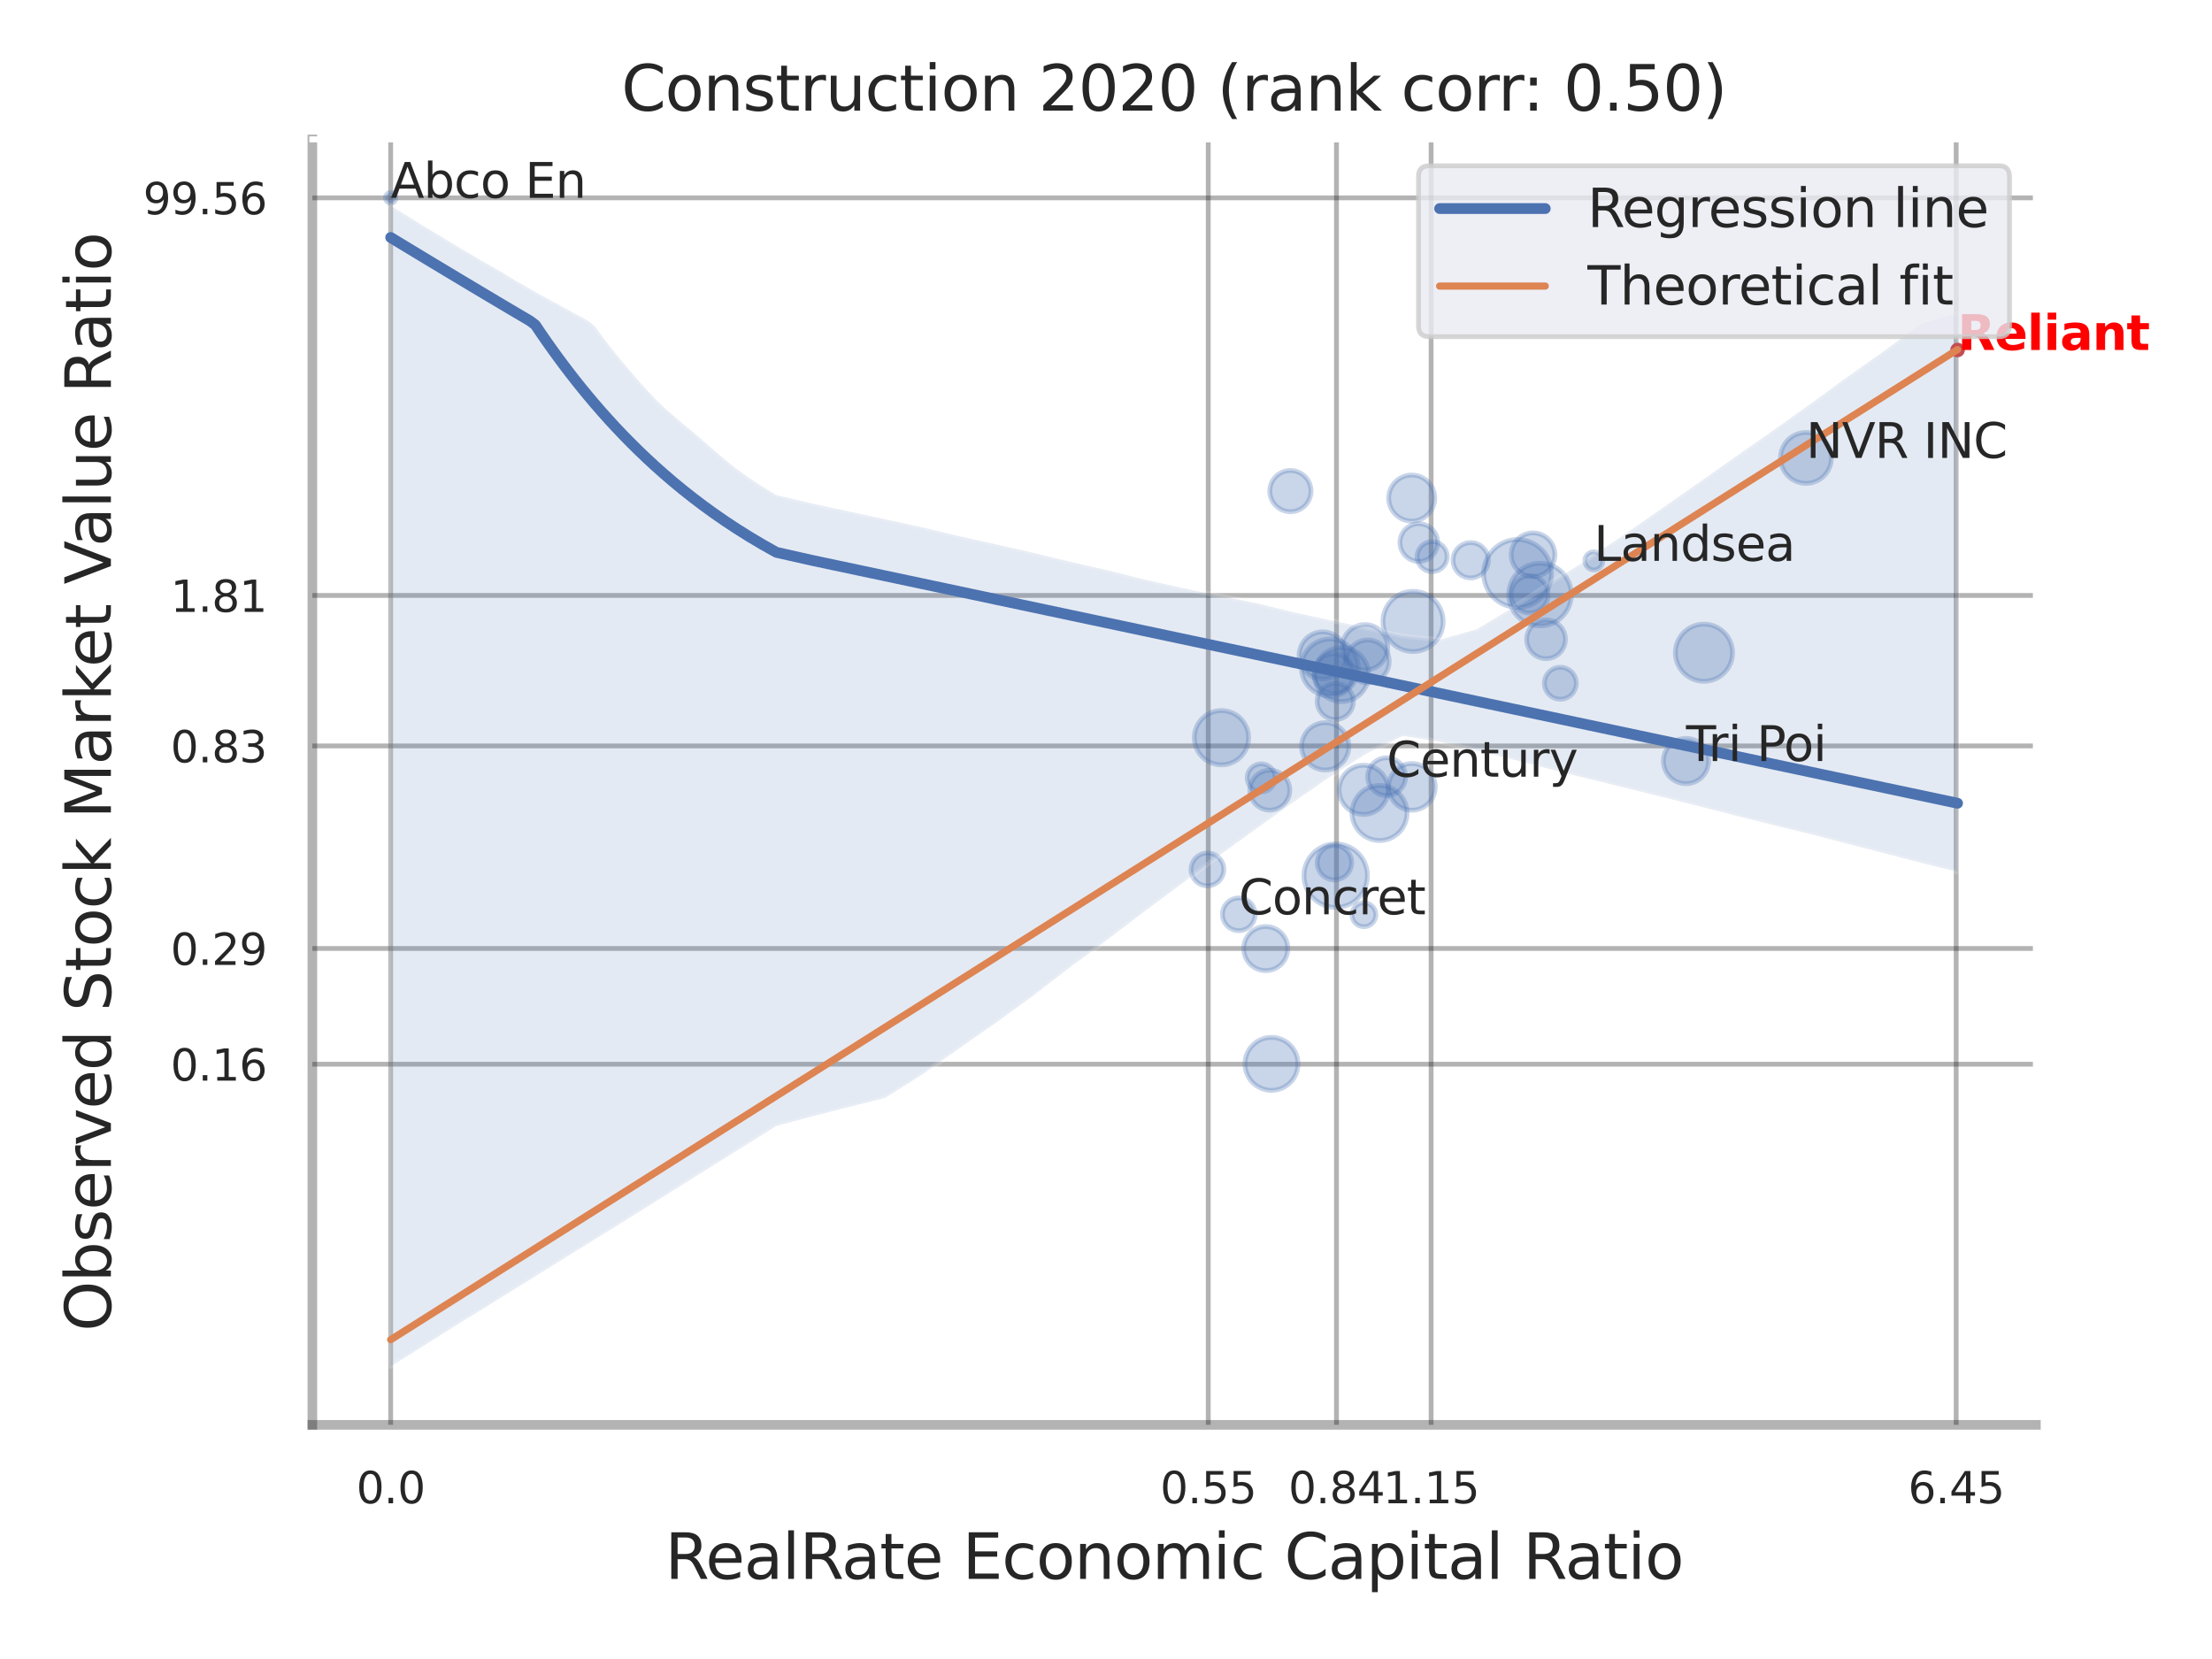 <?xml version="1.0" encoding="utf-8" standalone="no"?>
<!DOCTYPE svg PUBLIC "-//W3C//DTD SVG 1.1//EN"
  "http://www.w3.org/Graphics/SVG/1.1/DTD/svg11.dtd">
<svg xmlns:xlink="http://www.w3.org/1999/xlink" width="460.8pt" height="345.6pt" viewBox="0 0 460.8 345.6" xmlns="http://www.w3.org/2000/svg" version="1.1">
 <defs>
  <style type="text/css">*{stroke-linejoin: round; stroke-linecap: butt}</style>
 </defs>
 <g id="figure_1">
  <g id="patch_1">
   <path d="M 0 345.6 
L 460.8 345.6 
L 460.8 0 
L 0 0 
z
" style="fill: #ffffff"/>
  </g>
  <g id="axes_1">
   <g id="patch_2">
    <path d="M 65.07 296.82 
L 424.113 296.82 
L 424.113 29.04 
L 65.07 29.04 
z
" style="fill: #ffffff"/>
   </g>
   <g id="matplotlib.axis_1">
    <g id="xtick_1">
     <g id="line2d_1">
      <path d="M 81.383 296.82 
L 81.383 29.04 
" clip-path="url(#p046dde6154)" style="fill: none; stroke: #000000; stroke-opacity: 0.3; stroke-linecap: round"/>
     </g>
     <g id="text_1">
      <!-- 0.0 -->
      <g style="fill: #262626" transform="translate(74.227 313.159) scale(0.09 -0.09)">
       <defs>
        <path id="DejaVuSans-30" d="M 2034 4250 
Q 1547 4250 1301 3770 
Q 1056 3291 1056 2328 
Q 1056 1369 1301 889 
Q 1547 409 2034 409 
Q 2525 409 2770 889 
Q 3016 1369 3016 2328 
Q 3016 3291 2770 3770 
Q 2525 4250 2034 4250 
z
M 2034 4750 
Q 2819 4750 3233 4129 
Q 3647 3509 3647 2328 
Q 3647 1150 3233 529 
Q 2819 -91 2034 -91 
Q 1250 -91 836 529 
Q 422 1150 422 2328 
Q 422 3509 836 4129 
Q 1250 4750 2034 4750 
z
" transform="scale(0.016)"/>
        <path id="DejaVuSans-2e" d="M 684 794 
L 1344 794 
L 1344 0 
L 684 0 
L 684 794 
z
" transform="scale(0.016)"/>
       </defs>
       <use xlink:href="#DejaVuSans-30"/>
       <use xlink:href="#DejaVuSans-2e" x="63.623"/>
       <use xlink:href="#DejaVuSans-30" x="95.41"/>
      </g>
     </g>
    </g>
    <g id="xtick_2">
     <g id="line2d_2">
      <path d="M 251.702 296.82 
L 251.702 29.04 
" clip-path="url(#p046dde6154)" style="fill: none; stroke: #000000; stroke-opacity: 0.3; stroke-linecap: round"/>
     </g>
     <g id="text_2">
      <!-- 0.55 -->
      <g style="fill: #262626" transform="translate(241.683 313.159) scale(0.09 -0.09)">
       <defs>
        <path id="DejaVuSans-35" d="M 691 4666 
L 3169 4666 
L 3169 4134 
L 1269 4134 
L 1269 2991 
Q 1406 3038 1543 3061 
Q 1681 3084 1819 3084 
Q 2600 3084 3056 2656 
Q 3513 2228 3513 1497 
Q 3513 744 3044 326 
Q 2575 -91 1722 -91 
Q 1428 -91 1123 -41 
Q 819 9 494 109 
L 494 744 
Q 775 591 1075 516 
Q 1375 441 1709 441 
Q 2250 441 2565 725 
Q 2881 1009 2881 1497 
Q 2881 1984 2565 2268 
Q 2250 2553 1709 2553 
Q 1456 2553 1204 2497 
Q 953 2441 691 2322 
L 691 4666 
z
" transform="scale(0.016)"/>
       </defs>
       <use xlink:href="#DejaVuSans-30"/>
       <use xlink:href="#DejaVuSans-2e" x="63.623"/>
       <use xlink:href="#DejaVuSans-35" x="95.41"/>
       <use xlink:href="#DejaVuSans-35" x="159.033"/>
      </g>
     </g>
    </g>
    <g id="xtick_3">
     <g id="line2d_3">
      <path d="M 278.412 296.82 
L 278.412 29.04 
" clip-path="url(#p046dde6154)" style="fill: none; stroke: #000000; stroke-opacity: 0.3; stroke-linecap: round"/>
     </g>
     <g id="text_3">
      <!-- 0.84 -->
      <g style="fill: #262626" transform="translate(268.392 313.159) scale(0.09 -0.09)">
       <defs>
        <path id="DejaVuSans-38" d="M 2034 2216 
Q 1584 2216 1326 1975 
Q 1069 1734 1069 1313 
Q 1069 891 1326 650 
Q 1584 409 2034 409 
Q 2484 409 2743 651 
Q 3003 894 3003 1313 
Q 3003 1734 2745 1975 
Q 2488 2216 2034 2216 
z
M 1403 2484 
Q 997 2584 770 2862 
Q 544 3141 544 3541 
Q 544 4100 942 4425 
Q 1341 4750 2034 4750 
Q 2731 4750 3128 4425 
Q 3525 4100 3525 3541 
Q 3525 3141 3298 2862 
Q 3072 2584 2669 2484 
Q 3125 2378 3379 2068 
Q 3634 1759 3634 1313 
Q 3634 634 3220 271 
Q 2806 -91 2034 -91 
Q 1263 -91 848 271 
Q 434 634 434 1313 
Q 434 1759 690 2068 
Q 947 2378 1403 2484 
z
M 1172 3481 
Q 1172 3119 1398 2916 
Q 1625 2713 2034 2713 
Q 2441 2713 2670 2916 
Q 2900 3119 2900 3481 
Q 2900 3844 2670 4047 
Q 2441 4250 2034 4250 
Q 1625 4250 1398 4047 
Q 1172 3844 1172 3481 
z
" transform="scale(0.016)"/>
        <path id="DejaVuSans-34" d="M 2419 4116 
L 825 1625 
L 2419 1625 
L 2419 4116 
z
M 2253 4666 
L 3047 4666 
L 3047 1625 
L 3713 1625 
L 3713 1100 
L 3047 1100 
L 3047 0 
L 2419 0 
L 2419 1100 
L 313 1100 
L 313 1709 
L 2253 4666 
z
" transform="scale(0.016)"/>
       </defs>
       <use xlink:href="#DejaVuSans-30"/>
       <use xlink:href="#DejaVuSans-2e" x="63.623"/>
       <use xlink:href="#DejaVuSans-38" x="95.41"/>
       <use xlink:href="#DejaVuSans-34" x="159.033"/>
      </g>
     </g>
    </g>
    <g id="xtick_4">
     <g id="line2d_4">
      <path d="M 298.126 296.82 
L 298.126 29.04 
" clip-path="url(#p046dde6154)" style="fill: none; stroke: #000000; stroke-opacity: 0.3; stroke-linecap: round"/>
     </g>
     <g id="text_4">
      <!-- 1.15 -->
      <g style="fill: #262626" transform="translate(288.106 313.159) scale(0.09 -0.09)">
       <defs>
        <path id="DejaVuSans-31" d="M 794 531 
L 1825 531 
L 1825 4091 
L 703 3866 
L 703 4441 
L 1819 4666 
L 2450 4666 
L 2450 531 
L 3481 531 
L 3481 0 
L 794 0 
L 794 531 
z
" transform="scale(0.016)"/>
       </defs>
       <use xlink:href="#DejaVuSans-31"/>
       <use xlink:href="#DejaVuSans-2e" x="63.623"/>
       <use xlink:href="#DejaVuSans-31" x="95.41"/>
       <use xlink:href="#DejaVuSans-35" x="159.033"/>
      </g>
     </g>
    </g>
    <g id="xtick_5">
     <g id="line2d_5">
      <path d="M 407.507 296.82 
L 407.507 29.04 
" clip-path="url(#p046dde6154)" style="fill: none; stroke: #000000; stroke-opacity: 0.3; stroke-linecap: round"/>
     </g>
     <g id="text_5">
      <!-- 6.45 -->
      <g style="fill: #262626" transform="translate(397.488 313.159) scale(0.09 -0.09)">
       <defs>
        <path id="DejaVuSans-36" d="M 2113 2584 
Q 1688 2584 1439 2293 
Q 1191 2003 1191 1497 
Q 1191 994 1439 701 
Q 1688 409 2113 409 
Q 2538 409 2786 701 
Q 3034 994 3034 1497 
Q 3034 2003 2786 2293 
Q 2538 2584 2113 2584 
z
M 3366 4563 
L 3366 3988 
Q 3128 4100 2886 4159 
Q 2644 4219 2406 4219 
Q 1781 4219 1451 3797 
Q 1122 3375 1075 2522 
Q 1259 2794 1537 2939 
Q 1816 3084 2150 3084 
Q 2853 3084 3261 2657 
Q 3669 2231 3669 1497 
Q 3669 778 3244 343 
Q 2819 -91 2113 -91 
Q 1303 -91 875 529 
Q 447 1150 447 2328 
Q 447 3434 972 4092 
Q 1497 4750 2381 4750 
Q 2619 4750 2861 4703 
Q 3103 4656 3366 4563 
z
" transform="scale(0.016)"/>
       </defs>
       <use xlink:href="#DejaVuSans-36"/>
       <use xlink:href="#DejaVuSans-2e" x="63.623"/>
       <use xlink:href="#DejaVuSans-34" x="95.41"/>
       <use xlink:href="#DejaVuSans-35" x="159.033"/>
      </g>
     </g>
    </g>
    <g id="xtick_6"/>
    <g id="xtick_7"/>
    <g id="xtick_8"/>
    <g id="xtick_9"/>
    <g id="text_6">
     <!-- RealRate Economic Capital Ratio -->
     <g style="fill: #262626" transform="translate(138.538 328.908) scale(0.13 -0.13)">
      <defs>
       <path id="DejaVuSans-52" d="M 2841 2188 
Q 3044 2119 3236 1894 
Q 3428 1669 3622 1275 
L 4263 0 
L 3584 0 
L 2988 1197 
Q 2756 1666 2539 1819 
Q 2322 1972 1947 1972 
L 1259 1972 
L 1259 0 
L 628 0 
L 628 4666 
L 2053 4666 
Q 2853 4666 3247 4331 
Q 3641 3997 3641 3322 
Q 3641 2881 3436 2590 
Q 3231 2300 2841 2188 
z
M 1259 4147 
L 1259 2491 
L 2053 2491 
Q 2509 2491 2742 2702 
Q 2975 2913 2975 3322 
Q 2975 3731 2742 3939 
Q 2509 4147 2053 4147 
L 1259 4147 
z
" transform="scale(0.016)"/>
       <path id="DejaVuSans-65" d="M 3597 1894 
L 3597 1613 
L 953 1613 
Q 991 1019 1311 708 
Q 1631 397 2203 397 
Q 2534 397 2845 478 
Q 3156 559 3463 722 
L 3463 178 
Q 3153 47 2828 -22 
Q 2503 -91 2169 -91 
Q 1331 -91 842 396 
Q 353 884 353 1716 
Q 353 2575 817 3079 
Q 1281 3584 2069 3584 
Q 2775 3584 3186 3129 
Q 3597 2675 3597 1894 
z
M 3022 2063 
Q 3016 2534 2758 2815 
Q 2500 3097 2075 3097 
Q 1594 3097 1305 2825 
Q 1016 2553 972 2059 
L 3022 2063 
z
" transform="scale(0.016)"/>
       <path id="DejaVuSans-61" d="M 2194 1759 
Q 1497 1759 1228 1600 
Q 959 1441 959 1056 
Q 959 750 1161 570 
Q 1363 391 1709 391 
Q 2188 391 2477 730 
Q 2766 1069 2766 1631 
L 2766 1759 
L 2194 1759 
z
M 3341 1997 
L 3341 0 
L 2766 0 
L 2766 531 
Q 2569 213 2275 61 
Q 1981 -91 1556 -91 
Q 1019 -91 701 211 
Q 384 513 384 1019 
Q 384 1609 779 1909 
Q 1175 2209 1959 2209 
L 2766 2209 
L 2766 2266 
Q 2766 2663 2505 2880 
Q 2244 3097 1772 3097 
Q 1472 3097 1187 3025 
Q 903 2953 641 2809 
L 641 3341 
Q 956 3463 1253 3523 
Q 1550 3584 1831 3584 
Q 2591 3584 2966 3190 
Q 3341 2797 3341 1997 
z
" transform="scale(0.016)"/>
       <path id="DejaVuSans-6c" d="M 603 4863 
L 1178 4863 
L 1178 0 
L 603 0 
L 603 4863 
z
" transform="scale(0.016)"/>
       <path id="DejaVuSans-74" d="M 1172 4494 
L 1172 3500 
L 2356 3500 
L 2356 3053 
L 1172 3053 
L 1172 1153 
Q 1172 725 1289 603 
Q 1406 481 1766 481 
L 2356 481 
L 2356 0 
L 1766 0 
Q 1100 0 847 248 
Q 594 497 594 1153 
L 594 3053 
L 172 3053 
L 172 3500 
L 594 3500 
L 594 4494 
L 1172 4494 
z
" transform="scale(0.016)"/>
       <path id="DejaVuSans-20" transform="scale(0.016)"/>
       <path id="DejaVuSans-45" d="M 628 4666 
L 3578 4666 
L 3578 4134 
L 1259 4134 
L 1259 2753 
L 3481 2753 
L 3481 2222 
L 1259 2222 
L 1259 531 
L 3634 531 
L 3634 0 
L 628 0 
L 628 4666 
z
" transform="scale(0.016)"/>
       <path id="DejaVuSans-63" d="M 3122 3366 
L 3122 2828 
Q 2878 2963 2633 3030 
Q 2388 3097 2138 3097 
Q 1578 3097 1268 2742 
Q 959 2388 959 1747 
Q 959 1106 1268 751 
Q 1578 397 2138 397 
Q 2388 397 2633 464 
Q 2878 531 3122 666 
L 3122 134 
Q 2881 22 2623 -34 
Q 2366 -91 2075 -91 
Q 1284 -91 818 406 
Q 353 903 353 1747 
Q 353 2603 823 3093 
Q 1294 3584 2113 3584 
Q 2378 3584 2631 3529 
Q 2884 3475 3122 3366 
z
" transform="scale(0.016)"/>
       <path id="DejaVuSans-6f" d="M 1959 3097 
Q 1497 3097 1228 2736 
Q 959 2375 959 1747 
Q 959 1119 1226 758 
Q 1494 397 1959 397 
Q 2419 397 2687 759 
Q 2956 1122 2956 1747 
Q 2956 2369 2687 2733 
Q 2419 3097 1959 3097 
z
M 1959 3584 
Q 2709 3584 3137 3096 
Q 3566 2609 3566 1747 
Q 3566 888 3137 398 
Q 2709 -91 1959 -91 
Q 1206 -91 779 398 
Q 353 888 353 1747 
Q 353 2609 779 3096 
Q 1206 3584 1959 3584 
z
" transform="scale(0.016)"/>
       <path id="DejaVuSans-6e" d="M 3513 2113 
L 3513 0 
L 2938 0 
L 2938 2094 
Q 2938 2591 2744 2837 
Q 2550 3084 2163 3084 
Q 1697 3084 1428 2787 
Q 1159 2491 1159 1978 
L 1159 0 
L 581 0 
L 581 3500 
L 1159 3500 
L 1159 2956 
Q 1366 3272 1645 3428 
Q 1925 3584 2291 3584 
Q 2894 3584 3203 3211 
Q 3513 2838 3513 2113 
z
" transform="scale(0.016)"/>
       <path id="DejaVuSans-6d" d="M 3328 2828 
Q 3544 3216 3844 3400 
Q 4144 3584 4550 3584 
Q 5097 3584 5394 3201 
Q 5691 2819 5691 2113 
L 5691 0 
L 5113 0 
L 5113 2094 
Q 5113 2597 4934 2840 
Q 4756 3084 4391 3084 
Q 3944 3084 3684 2787 
Q 3425 2491 3425 1978 
L 3425 0 
L 2847 0 
L 2847 2094 
Q 2847 2600 2669 2842 
Q 2491 3084 2119 3084 
Q 1678 3084 1418 2786 
Q 1159 2488 1159 1978 
L 1159 0 
L 581 0 
L 581 3500 
L 1159 3500 
L 1159 2956 
Q 1356 3278 1631 3431 
Q 1906 3584 2284 3584 
Q 2666 3584 2933 3390 
Q 3200 3197 3328 2828 
z
" transform="scale(0.016)"/>
       <path id="DejaVuSans-69" d="M 603 3500 
L 1178 3500 
L 1178 0 
L 603 0 
L 603 3500 
z
M 603 4863 
L 1178 4863 
L 1178 4134 
L 603 4134 
L 603 4863 
z
" transform="scale(0.016)"/>
       <path id="DejaVuSans-43" d="M 4122 4306 
L 4122 3641 
Q 3803 3938 3442 4084 
Q 3081 4231 2675 4231 
Q 1875 4231 1450 3742 
Q 1025 3253 1025 2328 
Q 1025 1406 1450 917 
Q 1875 428 2675 428 
Q 3081 428 3442 575 
Q 3803 722 4122 1019 
L 4122 359 
Q 3791 134 3420 21 
Q 3050 -91 2638 -91 
Q 1578 -91 968 557 
Q 359 1206 359 2328 
Q 359 3453 968 4101 
Q 1578 4750 2638 4750 
Q 3056 4750 3426 4639 
Q 3797 4528 4122 4306 
z
" transform="scale(0.016)"/>
       <path id="DejaVuSans-70" d="M 1159 525 
L 1159 -1331 
L 581 -1331 
L 581 3500 
L 1159 3500 
L 1159 2969 
Q 1341 3281 1617 3432 
Q 1894 3584 2278 3584 
Q 2916 3584 3314 3078 
Q 3713 2572 3713 1747 
Q 3713 922 3314 415 
Q 2916 -91 2278 -91 
Q 1894 -91 1617 61 
Q 1341 213 1159 525 
z
M 3116 1747 
Q 3116 2381 2855 2742 
Q 2594 3103 2138 3103 
Q 1681 3103 1420 2742 
Q 1159 2381 1159 1747 
Q 1159 1113 1420 752 
Q 1681 391 2138 391 
Q 2594 391 2855 752 
Q 3116 1113 3116 1747 
z
" transform="scale(0.016)"/>
      </defs>
      <use xlink:href="#DejaVuSans-52"/>
      <use xlink:href="#DejaVuSans-65" x="64.982"/>
      <use xlink:href="#DejaVuSans-61" x="126.506"/>
      <use xlink:href="#DejaVuSans-6c" x="187.785"/>
      <use xlink:href="#DejaVuSans-52" x="215.568"/>
      <use xlink:href="#DejaVuSans-61" x="282.801"/>
      <use xlink:href="#DejaVuSans-74" x="344.08"/>
      <use xlink:href="#DejaVuSans-65" x="383.289"/>
      <use xlink:href="#DejaVuSans-20" x="444.812"/>
      <use xlink:href="#DejaVuSans-45" x="476.6"/>
      <use xlink:href="#DejaVuSans-63" x="539.783"/>
      <use xlink:href="#DejaVuSans-6f" x="594.764"/>
      <use xlink:href="#DejaVuSans-6e" x="655.945"/>
      <use xlink:href="#DejaVuSans-6f" x="719.324"/>
      <use xlink:href="#DejaVuSans-6d" x="780.506"/>
      <use xlink:href="#DejaVuSans-69" x="877.918"/>
      <use xlink:href="#DejaVuSans-63" x="905.701"/>
      <use xlink:href="#DejaVuSans-20" x="960.682"/>
      <use xlink:href="#DejaVuSans-43" x="992.469"/>
      <use xlink:href="#DejaVuSans-61" x="1062.293"/>
      <use xlink:href="#DejaVuSans-70" x="1123.572"/>
      <use xlink:href="#DejaVuSans-69" x="1187.049"/>
      <use xlink:href="#DejaVuSans-74" x="1214.832"/>
      <use xlink:href="#DejaVuSans-61" x="1254.041"/>
      <use xlink:href="#DejaVuSans-6c" x="1315.32"/>
      <use xlink:href="#DejaVuSans-20" x="1343.104"/>
      <use xlink:href="#DejaVuSans-52" x="1374.891"/>
      <use xlink:href="#DejaVuSans-61" x="1442.123"/>
      <use xlink:href="#DejaVuSans-74" x="1503.402"/>
      <use xlink:href="#DejaVuSans-69" x="1542.611"/>
      <use xlink:href="#DejaVuSans-6f" x="1570.395"/>
     </g>
    </g>
   </g>
   <g id="matplotlib.axis_2">
    <g id="ytick_1">
     <g id="line2d_6">
      <path d="M 65.07 221.695 
L 424.113 221.695 
" clip-path="url(#p046dde6154)" style="fill: none; stroke: #000000; stroke-opacity: 0.3; stroke-linecap: round"/>
     </g>
     <g id="text_7">
      <!-- 0.16 -->
      <g style="fill: #262626" transform="translate(35.531 225.114) scale(0.09 -0.09)">
       <use xlink:href="#DejaVuSans-30"/>
       <use xlink:href="#DejaVuSans-2e" x="63.623"/>
       <use xlink:href="#DejaVuSans-31" x="95.41"/>
       <use xlink:href="#DejaVuSans-36" x="159.033"/>
      </g>
     </g>
    </g>
    <g id="ytick_2">
     <g id="line2d_7">
      <path d="M 65.07 197.584 
L 424.113 197.584 
" clip-path="url(#p046dde6154)" style="fill: none; stroke: #000000; stroke-opacity: 0.3; stroke-linecap: round"/>
     </g>
     <g id="text_8">
      <!-- 0.29 -->
      <g style="fill: #262626" transform="translate(35.531 201.003) scale(0.09 -0.09)">
       <defs>
        <path id="DejaVuSans-32" d="M 1228 531 
L 3431 531 
L 3431 0 
L 469 0 
L 469 531 
Q 828 903 1448 1529 
Q 2069 2156 2228 2338 
Q 2531 2678 2651 2914 
Q 2772 3150 2772 3378 
Q 2772 3750 2511 3984 
Q 2250 4219 1831 4219 
Q 1534 4219 1204 4116 
Q 875 4013 500 3803 
L 500 4441 
Q 881 4594 1212 4672 
Q 1544 4750 1819 4750 
Q 2544 4750 2975 4387 
Q 3406 4025 3406 3419 
Q 3406 3131 3298 2873 
Q 3191 2616 2906 2266 
Q 2828 2175 2409 1742 
Q 1991 1309 1228 531 
z
" transform="scale(0.016)"/>
        <path id="DejaVuSans-39" d="M 703 97 
L 703 672 
Q 941 559 1184 500 
Q 1428 441 1663 441 
Q 2288 441 2617 861 
Q 2947 1281 2994 2138 
Q 2813 1869 2534 1725 
Q 2256 1581 1919 1581 
Q 1219 1581 811 2004 
Q 403 2428 403 3163 
Q 403 3881 828 4315 
Q 1253 4750 1959 4750 
Q 2769 4750 3195 4129 
Q 3622 3509 3622 2328 
Q 3622 1225 3098 567 
Q 2575 -91 1691 -91 
Q 1453 -91 1209 -44 
Q 966 3 703 97 
z
M 1959 2075 
Q 2384 2075 2632 2365 
Q 2881 2656 2881 3163 
Q 2881 3666 2632 3958 
Q 2384 4250 1959 4250 
Q 1534 4250 1286 3958 
Q 1038 3666 1038 3163 
Q 1038 2656 1286 2365 
Q 1534 2075 1959 2075 
z
" transform="scale(0.016)"/>
       </defs>
       <use xlink:href="#DejaVuSans-30"/>
       <use xlink:href="#DejaVuSans-2e" x="63.623"/>
       <use xlink:href="#DejaVuSans-32" x="95.41"/>
       <use xlink:href="#DejaVuSans-39" x="159.033"/>
      </g>
     </g>
    </g>
    <g id="ytick_3">
     <g id="line2d_8">
      <path d="M 65.07 155.389 
L 424.113 155.389 
" clip-path="url(#p046dde6154)" style="fill: none; stroke: #000000; stroke-opacity: 0.3; stroke-linecap: round"/>
     </g>
     <g id="text_9">
      <!-- 0.83 -->
      <g style="fill: #262626" transform="translate(35.531 158.808) scale(0.09 -0.09)">
       <defs>
        <path id="DejaVuSans-33" d="M 2597 2516 
Q 3050 2419 3304 2112 
Q 3559 1806 3559 1356 
Q 3559 666 3084 287 
Q 2609 -91 1734 -91 
Q 1441 -91 1130 -33 
Q 819 25 488 141 
L 488 750 
Q 750 597 1062 519 
Q 1375 441 1716 441 
Q 2309 441 2620 675 
Q 2931 909 2931 1356 
Q 2931 1769 2642 2001 
Q 2353 2234 1838 2234 
L 1294 2234 
L 1294 2753 
L 1863 2753 
Q 2328 2753 2575 2939 
Q 2822 3125 2822 3475 
Q 2822 3834 2567 4026 
Q 2313 4219 1838 4219 
Q 1578 4219 1281 4162 
Q 984 4106 628 3988 
L 628 4550 
Q 988 4650 1302 4700 
Q 1616 4750 1894 4750 
Q 2613 4750 3031 4423 
Q 3450 4097 3450 3541 
Q 3450 3153 3228 2886 
Q 3006 2619 2597 2516 
z
" transform="scale(0.016)"/>
       </defs>
       <use xlink:href="#DejaVuSans-30"/>
       <use xlink:href="#DejaVuSans-2e" x="63.623"/>
       <use xlink:href="#DejaVuSans-38" x="95.41"/>
       <use xlink:href="#DejaVuSans-33" x="159.033"/>
      </g>
     </g>
    </g>
    <g id="ytick_4">
     <g id="line2d_9">
      <path d="M 65.07 124.044 
L 424.113 124.044 
" clip-path="url(#p046dde6154)" style="fill: none; stroke: #000000; stroke-opacity: 0.3; stroke-linecap: round"/>
     </g>
     <g id="text_10">
      <!-- 1.81 -->
      <g style="fill: #262626" transform="translate(35.531 127.464) scale(0.09 -0.09)">
       <use xlink:href="#DejaVuSans-31"/>
       <use xlink:href="#DejaVuSans-2e" x="63.623"/>
       <use xlink:href="#DejaVuSans-38" x="95.41"/>
       <use xlink:href="#DejaVuSans-31" x="159.033"/>
      </g>
     </g>
    </g>
    <g id="ytick_5">
     <g id="line2d_10">
      <path d="M 65.07 41.217 
L 424.113 41.217 
" clip-path="url(#p046dde6154)" style="fill: none; stroke: #000000; stroke-opacity: 0.3; stroke-linecap: round"/>
     </g>
     <g id="text_11">
      <!-- 99.56 -->
      <g style="fill: #262626" transform="translate(29.805 44.637) scale(0.09 -0.09)">
       <use xlink:href="#DejaVuSans-39"/>
       <use xlink:href="#DejaVuSans-39" x="63.623"/>
       <use xlink:href="#DejaVuSans-2e" x="127.246"/>
       <use xlink:href="#DejaVuSans-35" x="159.033"/>
       <use xlink:href="#DejaVuSans-36" x="222.656"/>
      </g>
     </g>
    </g>
    <g id="ytick_6"/>
    <g id="ytick_7"/>
    <g id="ytick_8"/>
    <g id="ytick_9"/>
    <g id="text_12">
     <!-- Observed Stock Market Value Ratio -->
     <g style="fill: #262626" transform="translate(23.101 277.332) rotate(-90) scale(0.13 -0.13)">
      <defs>
       <path id="DejaVuSans-4f" d="M 2522 4238 
Q 1834 4238 1429 3725 
Q 1025 3213 1025 2328 
Q 1025 1447 1429 934 
Q 1834 422 2522 422 
Q 3209 422 3611 934 
Q 4013 1447 4013 2328 
Q 4013 3213 3611 3725 
Q 3209 4238 2522 4238 
z
M 2522 4750 
Q 3503 4750 4090 4092 
Q 4678 3434 4678 2328 
Q 4678 1225 4090 567 
Q 3503 -91 2522 -91 
Q 1538 -91 948 565 
Q 359 1222 359 2328 
Q 359 3434 948 4092 
Q 1538 4750 2522 4750 
z
" transform="scale(0.016)"/>
       <path id="DejaVuSans-62" d="M 3116 1747 
Q 3116 2381 2855 2742 
Q 2594 3103 2138 3103 
Q 1681 3103 1420 2742 
Q 1159 2381 1159 1747 
Q 1159 1113 1420 752 
Q 1681 391 2138 391 
Q 2594 391 2855 752 
Q 3116 1113 3116 1747 
z
M 1159 2969 
Q 1341 3281 1617 3432 
Q 1894 3584 2278 3584 
Q 2916 3584 3314 3078 
Q 3713 2572 3713 1747 
Q 3713 922 3314 415 
Q 2916 -91 2278 -91 
Q 1894 -91 1617 61 
Q 1341 213 1159 525 
L 1159 0 
L 581 0 
L 581 4863 
L 1159 4863 
L 1159 2969 
z
" transform="scale(0.016)"/>
       <path id="DejaVuSans-73" d="M 2834 3397 
L 2834 2853 
Q 2591 2978 2328 3040 
Q 2066 3103 1784 3103 
Q 1356 3103 1142 2972 
Q 928 2841 928 2578 
Q 928 2378 1081 2264 
Q 1234 2150 1697 2047 
L 1894 2003 
Q 2506 1872 2764 1633 
Q 3022 1394 3022 966 
Q 3022 478 2636 193 
Q 2250 -91 1575 -91 
Q 1294 -91 989 -36 
Q 684 19 347 128 
L 347 722 
Q 666 556 975 473 
Q 1284 391 1588 391 
Q 1994 391 2212 530 
Q 2431 669 2431 922 
Q 2431 1156 2273 1281 
Q 2116 1406 1581 1522 
L 1381 1569 
Q 847 1681 609 1914 
Q 372 2147 372 2553 
Q 372 3047 722 3315 
Q 1072 3584 1716 3584 
Q 2034 3584 2315 3537 
Q 2597 3491 2834 3397 
z
" transform="scale(0.016)"/>
       <path id="DejaVuSans-72" d="M 2631 2963 
Q 2534 3019 2420 3045 
Q 2306 3072 2169 3072 
Q 1681 3072 1420 2755 
Q 1159 2438 1159 1844 
L 1159 0 
L 581 0 
L 581 3500 
L 1159 3500 
L 1159 2956 
Q 1341 3275 1631 3429 
Q 1922 3584 2338 3584 
Q 2397 3584 2469 3576 
Q 2541 3569 2628 3553 
L 2631 2963 
z
" transform="scale(0.016)"/>
       <path id="DejaVuSans-76" d="M 191 3500 
L 800 3500 
L 1894 563 
L 2988 3500 
L 3597 3500 
L 2284 0 
L 1503 0 
L 191 3500 
z
" transform="scale(0.016)"/>
       <path id="DejaVuSans-64" d="M 2906 2969 
L 2906 4863 
L 3481 4863 
L 3481 0 
L 2906 0 
L 2906 525 
Q 2725 213 2448 61 
Q 2172 -91 1784 -91 
Q 1150 -91 751 415 
Q 353 922 353 1747 
Q 353 2572 751 3078 
Q 1150 3584 1784 3584 
Q 2172 3584 2448 3432 
Q 2725 3281 2906 2969 
z
M 947 1747 
Q 947 1113 1208 752 
Q 1469 391 1925 391 
Q 2381 391 2643 752 
Q 2906 1113 2906 1747 
Q 2906 2381 2643 2742 
Q 2381 3103 1925 3103 
Q 1469 3103 1208 2742 
Q 947 2381 947 1747 
z
" transform="scale(0.016)"/>
       <path id="DejaVuSans-53" d="M 3425 4513 
L 3425 3897 
Q 3066 4069 2747 4153 
Q 2428 4238 2131 4238 
Q 1616 4238 1336 4038 
Q 1056 3838 1056 3469 
Q 1056 3159 1242 3001 
Q 1428 2844 1947 2747 
L 2328 2669 
Q 3034 2534 3370 2195 
Q 3706 1856 3706 1288 
Q 3706 609 3251 259 
Q 2797 -91 1919 -91 
Q 1588 -91 1214 -16 
Q 841 59 441 206 
L 441 856 
Q 825 641 1194 531 
Q 1563 422 1919 422 
Q 2459 422 2753 634 
Q 3047 847 3047 1241 
Q 3047 1584 2836 1778 
Q 2625 1972 2144 2069 
L 1759 2144 
Q 1053 2284 737 2584 
Q 422 2884 422 3419 
Q 422 4038 858 4394 
Q 1294 4750 2059 4750 
Q 2388 4750 2728 4690 
Q 3069 4631 3425 4513 
z
" transform="scale(0.016)"/>
       <path id="DejaVuSans-6b" d="M 581 4863 
L 1159 4863 
L 1159 1991 
L 2875 3500 
L 3609 3500 
L 1753 1863 
L 3688 0 
L 2938 0 
L 1159 1709 
L 1159 0 
L 581 0 
L 581 4863 
z
" transform="scale(0.016)"/>
       <path id="DejaVuSans-4d" d="M 628 4666 
L 1569 4666 
L 2759 1491 
L 3956 4666 
L 4897 4666 
L 4897 0 
L 4281 0 
L 4281 4097 
L 3078 897 
L 2444 897 
L 1241 4097 
L 1241 0 
L 628 0 
L 628 4666 
z
" transform="scale(0.016)"/>
       <path id="DejaVuSans-56" d="M 1831 0 
L 50 4666 
L 709 4666 
L 2188 738 
L 3669 4666 
L 4325 4666 
L 2547 0 
L 1831 0 
z
" transform="scale(0.016)"/>
       <path id="DejaVuSans-75" d="M 544 1381 
L 544 3500 
L 1119 3500 
L 1119 1403 
Q 1119 906 1312 657 
Q 1506 409 1894 409 
Q 2359 409 2629 706 
Q 2900 1003 2900 1516 
L 2900 3500 
L 3475 3500 
L 3475 0 
L 2900 0 
L 2900 538 
Q 2691 219 2414 64 
Q 2138 -91 1772 -91 
Q 1169 -91 856 284 
Q 544 659 544 1381 
z
M 1991 3584 
L 1991 3584 
z
" transform="scale(0.016)"/>
      </defs>
      <use xlink:href="#DejaVuSans-4f"/>
      <use xlink:href="#DejaVuSans-62" x="78.711"/>
      <use xlink:href="#DejaVuSans-73" x="142.188"/>
      <use xlink:href="#DejaVuSans-65" x="194.287"/>
      <use xlink:href="#DejaVuSans-72" x="255.811"/>
      <use xlink:href="#DejaVuSans-76" x="296.924"/>
      <use xlink:href="#DejaVuSans-65" x="356.104"/>
      <use xlink:href="#DejaVuSans-64" x="417.627"/>
      <use xlink:href="#DejaVuSans-20" x="481.104"/>
      <use xlink:href="#DejaVuSans-53" x="512.891"/>
      <use xlink:href="#DejaVuSans-74" x="576.367"/>
      <use xlink:href="#DejaVuSans-6f" x="615.576"/>
      <use xlink:href="#DejaVuSans-63" x="676.758"/>
      <use xlink:href="#DejaVuSans-6b" x="731.738"/>
      <use xlink:href="#DejaVuSans-20" x="789.648"/>
      <use xlink:href="#DejaVuSans-4d" x="821.436"/>
      <use xlink:href="#DejaVuSans-61" x="907.715"/>
      <use xlink:href="#DejaVuSans-72" x="968.994"/>
      <use xlink:href="#DejaVuSans-6b" x="1010.107"/>
      <use xlink:href="#DejaVuSans-65" x="1064.393"/>
      <use xlink:href="#DejaVuSans-74" x="1125.916"/>
      <use xlink:href="#DejaVuSans-20" x="1165.125"/>
      <use xlink:href="#DejaVuSans-56" x="1196.912"/>
      <use xlink:href="#DejaVuSans-61" x="1257.57"/>
      <use xlink:href="#DejaVuSans-6c" x="1318.85"/>
      <use xlink:href="#DejaVuSans-75" x="1346.633"/>
      <use xlink:href="#DejaVuSans-65" x="1410.012"/>
      <use xlink:href="#DejaVuSans-20" x="1471.535"/>
      <use xlink:href="#DejaVuSans-52" x="1503.322"/>
      <use xlink:href="#DejaVuSans-61" x="1570.555"/>
      <use xlink:href="#DejaVuSans-74" x="1631.834"/>
      <use xlink:href="#DejaVuSans-69" x="1671.043"/>
      <use xlink:href="#DejaVuSans-6f" x="1698.826"/>
     </g>
    </g>
   </g>
   <g id="PathCollection_1">
    <path d="M 279.476 146.161 
C 280.972 146.161 282.407 145.567 283.465 144.509 
C 284.523 143.451 285.117 142.016 285.117 140.52 
C 285.117 139.024 284.523 137.589 283.465 136.531 
C 282.407 135.473 280.972 134.879 279.476 134.879 
C 277.98 134.879 276.545 135.473 275.488 136.531 
C 274.43 137.589 273.835 139.024 273.835 140.52 
C 273.835 142.016 274.43 143.451 275.488 144.509 
C 276.545 145.567 277.98 146.161 279.476 146.161 
z
" clip-path="url(#p046dde6154)" style="fill: #4c72b0; fill-opacity: 0.3; stroke: #4c72b0; stroke-opacity: 0.3"/>
    <path d="M 320.824 130.384 
C 322.554 130.384 324.213 129.696 325.436 128.473 
C 326.659 127.25 327.347 125.591 327.347 123.861 
C 327.347 122.131 326.659 120.471 325.436 119.248 
C 324.213 118.025 322.554 117.338 320.824 117.338 
C 319.094 117.338 317.434 118.025 316.211 119.248 
C 314.988 120.471 314.301 122.131 314.301 123.861 
C 314.301 125.591 314.988 127.25 316.211 128.473 
C 317.434 129.696 319.094 130.384 320.824 130.384 
z
" clip-path="url(#p046dde6154)" style="fill: #4c72b0; fill-opacity: 0.3; stroke: #4c72b0; stroke-opacity: 0.3"/>
    <path d="M 275.548 141.461 
C 276.853 141.461 278.104 140.943 279.027 140.02 
C 279.95 139.097 280.468 137.846 280.468 136.541 
C 280.468 135.236 279.95 133.985 279.027 133.062 
C 278.104 132.14 276.853 131.621 275.548 131.621 
C 274.243 131.621 272.992 132.14 272.069 133.062 
C 271.147 133.985 270.628 135.236 270.628 136.541 
C 270.628 137.846 271.147 139.097 272.069 140.02 
C 272.992 140.943 274.243 141.461 275.548 141.461 
z
" clip-path="url(#p046dde6154)" style="fill: #4c72b0; fill-opacity: 0.3; stroke: #4c72b0; stroke-opacity: 0.3"/>
    <path d="M 264.875 227.142 
C 266.339 227.142 267.743 226.56 268.779 225.525 
C 269.814 224.49 270.396 223.085 270.396 221.621 
C 270.396 220.156 269.814 218.752 268.779 217.717 
C 267.743 216.681 266.339 216.099 264.875 216.099 
C 263.41 216.099 262.006 216.681 260.97 217.717 
C 259.935 218.752 259.353 220.156 259.353 221.621 
C 259.353 223.085 259.935 224.49 260.97 225.525 
C 262.006 226.56 263.41 227.142 264.875 227.142 
z
" clip-path="url(#p046dde6154)" style="fill: #4c72b0; fill-opacity: 0.3; stroke: #4c72b0; stroke-opacity: 0.3"/>
    <path d="M 325.044 145.661 
C 325.927 145.661 326.774 145.31 327.399 144.686 
C 328.023 144.061 328.374 143.214 328.374 142.331 
C 328.374 141.448 328.023 140.601 327.399 139.977 
C 326.774 139.353 325.927 139.002 325.044 139.002 
C 324.161 139.002 323.314 139.353 322.69 139.977 
C 322.066 140.601 321.715 141.448 321.715 142.331 
C 321.715 143.214 322.066 144.061 322.69 144.686 
C 323.314 145.31 324.161 145.661 325.044 145.661 
z
" clip-path="url(#p046dde6154)" style="fill: #4c72b0; fill-opacity: 0.3; stroke: #4c72b0; stroke-opacity: 0.3"/>
    <path d="M 298.343 119.082 
C 299.172 119.082 299.968 118.752 300.555 118.166 
C 301.141 117.579 301.471 116.783 301.471 115.954 
C 301.471 115.124 301.141 114.328 300.555 113.742 
C 299.968 113.155 299.172 112.826 298.343 112.826 
C 297.513 112.826 296.717 113.155 296.131 113.742 
C 295.544 114.328 295.215 115.124 295.215 115.954 
C 295.215 116.783 295.544 117.579 296.131 118.166 
C 296.717 118.752 297.513 119.082 298.343 119.082 
z
" clip-path="url(#p046dde6154)" style="fill: #4c72b0; fill-opacity: 0.3; stroke: #4c72b0; stroke-opacity: 0.3"/>
    <path d="M 277.031 144.995 
C 278.604 144.995 280.113 144.369 281.226 143.257 
C 282.339 142.144 282.964 140.635 282.964 139.061 
C 282.964 137.488 282.339 135.978 281.226 134.866 
C 280.113 133.753 278.604 133.128 277.031 133.128 
C 275.457 133.128 273.948 133.753 272.835 134.866 
C 271.722 135.978 271.097 137.488 271.097 139.061 
C 271.097 140.635 271.722 142.144 272.835 143.257 
C 273.948 144.369 275.457 144.995 277.031 144.995 
z
" clip-path="url(#p046dde6154)" style="fill: #4c72b0; fill-opacity: 0.3; stroke: #4c72b0; stroke-opacity: 0.3"/>
    <path d="M 284.932 142.245 
C 286.116 142.245 287.252 141.775 288.089 140.937 
C 288.927 140.1 289.397 138.964 289.397 137.78 
C 289.397 136.596 288.927 135.46 288.089 134.623 
C 287.252 133.785 286.116 133.315 284.932 133.315 
C 283.748 133.315 282.612 133.785 281.775 134.623 
C 280.937 135.46 280.467 136.596 280.467 137.78 
C 280.467 138.964 280.937 140.1 281.775 140.937 
C 282.612 141.775 283.748 142.245 284.932 142.245 
z
" clip-path="url(#p046dde6154)" style="fill: #4c72b0; fill-opacity: 0.3; stroke: #4c72b0; stroke-opacity: 0.3"/>
    <path d="M 284.07 169.652 
C 285.428 169.652 286.73 169.113 287.69 168.153 
C 288.65 167.193 289.189 165.891 289.189 164.533 
C 289.189 163.176 288.65 161.874 287.69 160.914 
C 286.73 159.954 285.428 159.414 284.07 159.414 
C 282.713 159.414 281.411 159.954 280.451 160.914 
C 279.491 161.874 278.952 163.176 278.952 164.533 
C 278.952 165.891 279.491 167.193 280.451 168.153 
C 281.411 169.113 282.713 169.652 284.07 169.652 
z
" clip-path="url(#p046dde6154)" style="fill: #4c72b0; fill-opacity: 0.3; stroke: #4c72b0; stroke-opacity: 0.3"/>
    <path d="M 294.128 168.781 
C 295.417 168.781 296.654 168.269 297.565 167.357 
C 298.477 166.446 298.989 165.209 298.989 163.92 
C 298.989 162.631 298.477 161.394 297.565 160.483 
C 296.654 159.571 295.417 159.059 294.128 159.059 
C 292.839 159.059 291.603 159.571 290.691 160.483 
C 289.78 161.394 289.267 162.631 289.267 163.92 
C 289.267 165.209 289.78 166.446 290.691 167.357 
C 291.603 168.269 292.839 168.781 294.128 168.781 
z
" clip-path="url(#p046dde6154)" style="fill: #4c72b0; fill-opacity: 0.3; stroke: #4c72b0; stroke-opacity: 0.3"/>
    <path d="M 354.968 141.932 
C 356.549 141.932 358.065 141.304 359.182 140.186 
C 360.3 139.069 360.928 137.552 360.928 135.972 
C 360.928 134.391 360.3 132.875 359.182 131.757 
C 358.065 130.639 356.549 130.011 354.968 130.011 
C 353.387 130.011 351.871 130.639 350.753 131.757 
C 349.635 132.875 349.007 134.391 349.007 135.972 
C 349.007 137.552 349.635 139.069 350.753 140.186 
C 351.871 141.304 353.387 141.932 354.968 141.932 
z
" clip-path="url(#p046dde6154)" style="fill: #4c72b0; fill-opacity: 0.3; stroke: #4c72b0; stroke-opacity: 0.3"/>
    <path d="M 277.852 144.454 
C 278.95 144.454 280.002 144.018 280.778 143.242 
C 281.554 142.466 281.99 141.414 281.99 140.316 
C 281.99 139.219 281.554 138.166 280.778 137.39 
C 280.002 136.614 278.95 136.178 277.852 136.178 
C 276.755 136.178 275.702 136.614 274.926 137.39 
C 274.15 138.166 273.714 139.219 273.714 140.316 
C 273.714 141.414 274.15 142.466 274.926 143.242 
C 275.702 144.018 276.755 144.454 277.852 144.454 
z
" clip-path="url(#p046dde6154)" style="fill: #4c72b0; fill-opacity: 0.3; stroke: #4c72b0; stroke-opacity: 0.3"/>
    <path d="M 264.529 168.77 
C 265.632 168.77 266.691 168.331 267.472 167.551 
C 268.252 166.77 268.691 165.712 268.691 164.608 
C 268.691 163.504 268.252 162.445 267.472 161.665 
C 266.691 160.884 265.632 160.446 264.529 160.446 
C 263.425 160.446 262.366 160.884 261.586 161.665 
C 260.805 162.445 260.367 163.504 260.367 164.608 
C 260.367 165.712 260.805 166.77 261.586 167.551 
C 262.366 168.331 263.425 168.77 264.529 168.77 
z
" clip-path="url(#p046dde6154)" style="fill: #4c72b0; fill-opacity: 0.3; stroke: #4c72b0; stroke-opacity: 0.3"/>
    <path d="M 316.137 126.538 
C 318.012 126.538 319.811 125.793 321.137 124.467 
C 322.463 123.141 323.208 121.342 323.208 119.467 
C 323.208 117.592 322.463 115.793 321.137 114.467 
C 319.811 113.141 318.012 112.396 316.137 112.396 
C 314.262 112.396 312.463 113.141 311.137 114.467 
C 309.811 115.793 309.066 117.592 309.066 119.467 
C 309.066 121.342 309.811 123.141 311.137 124.467 
C 312.463 125.793 314.262 126.538 316.137 126.538 
z
" clip-path="url(#p046dde6154)" style="fill: #4c72b0; fill-opacity: 0.3; stroke: #4c72b0; stroke-opacity: 0.3"/>
    <path d="M 376.219 100.699 
C 377.625 100.699 378.974 100.14 379.968 99.146 
C 380.962 98.152 381.521 96.804 381.521 95.398 
C 381.521 93.992 380.962 92.643 379.968 91.649 
C 378.974 90.655 377.625 90.096 376.219 90.096 
C 374.813 90.096 373.464 90.655 372.47 91.649 
C 371.476 92.643 370.917 93.992 370.917 95.398 
C 370.917 96.804 371.476 98.152 372.47 99.146 
C 373.464 100.14 374.813 100.699 376.219 100.699 
z
" clip-path="url(#p046dde6154)" style="fill: #4c72b0; fill-opacity: 0.3; stroke: #4c72b0; stroke-opacity: 0.3"/>
    <path d="M 263.682 202.203 
C 264.901 202.203 266.07 201.719 266.932 200.857 
C 267.793 199.996 268.278 198.827 268.278 197.608 
C 268.278 196.389 267.793 195.22 266.932 194.358 
C 266.07 193.497 264.901 193.013 263.682 193.013 
C 262.464 193.013 261.295 193.497 260.433 194.358 
C 259.571 195.22 259.087 196.389 259.087 197.608 
C 259.087 198.827 259.571 199.996 260.433 200.857 
C 261.295 201.719 262.464 202.203 263.682 202.203 
z
" clip-path="url(#p046dde6154)" style="fill: #4c72b0; fill-opacity: 0.3; stroke: #4c72b0; stroke-opacity: 0.3"/>
    <path d="M 284.344 139.591 
C 285.6 139.591 286.806 139.092 287.694 138.204 
C 288.583 137.315 289.082 136.11 289.082 134.853 
C 289.082 133.596 288.583 132.391 287.694 131.502 
C 286.806 130.614 285.6 130.114 284.344 130.114 
C 283.087 130.114 281.882 130.614 280.993 131.502 
C 280.105 132.391 279.605 133.596 279.605 134.853 
C 279.605 136.11 280.105 137.315 280.993 138.204 
C 281.882 139.092 283.087 139.591 284.344 139.591 
z
" clip-path="url(#p046dde6154)" style="fill: #4c72b0; fill-opacity: 0.3; stroke: #4c72b0; stroke-opacity: 0.3"/>
    <path d="M 295.566 116.953 
C 296.609 116.953 297.608 116.539 298.346 115.801 
C 299.083 115.064 299.497 114.065 299.497 113.022 
C 299.497 111.98 299.083 110.98 298.346 110.243 
C 297.608 109.506 296.609 109.092 295.566 109.092 
C 294.524 109.092 293.524 109.506 292.787 110.243 
C 292.05 110.98 291.636 111.98 291.636 113.022 
C 291.636 114.065 292.05 115.064 292.787 115.801 
C 293.524 116.539 294.524 116.953 295.566 116.953 
z
" clip-path="url(#p046dde6154)" style="fill: #4c72b0; fill-opacity: 0.3; stroke: #4c72b0; stroke-opacity: 0.3"/>
    <path d="M 294.364 135.727 
C 296.026 135.727 297.621 135.066 298.797 133.891 
C 299.972 132.715 300.633 131.12 300.633 129.458 
C 300.633 127.795 299.972 126.2 298.797 125.024 
C 297.621 123.849 296.026 123.188 294.364 123.188 
C 292.701 123.188 291.106 123.849 289.931 125.024 
C 288.755 126.2 288.094 127.795 288.094 129.458 
C 288.094 131.12 288.755 132.715 289.931 133.891 
C 291.106 135.066 292.701 135.727 294.364 135.727 
z
" clip-path="url(#p046dde6154)" style="fill: #4c72b0; fill-opacity: 0.3; stroke: #4c72b0; stroke-opacity: 0.3"/>
    <path d="M 278.252 189.031 
C 280.006 189.031 281.688 188.334 282.928 187.093 
C 284.169 185.853 284.865 184.171 284.865 182.417 
C 284.865 180.663 284.169 178.98 282.928 177.74 
C 281.688 176.499 280.006 175.803 278.252 175.803 
C 276.497 175.803 274.815 176.499 273.575 177.74 
C 272.334 178.98 271.638 180.663 271.638 182.417 
C 271.638 184.171 272.334 185.853 273.575 187.093 
C 274.815 188.334 276.497 189.031 278.252 189.031 
z
" clip-path="url(#p046dde6154)" style="fill: #4c72b0; fill-opacity: 0.3; stroke: #4c72b0; stroke-opacity: 0.3"/>
    <path d="M 262.737 164.968 
C 263.512 164.968 264.255 164.66 264.802 164.113 
C 265.35 163.565 265.658 162.822 265.658 162.047 
C 265.658 161.273 265.35 160.53 264.802 159.982 
C 264.255 159.434 263.512 159.127 262.737 159.127 
C 261.963 159.127 261.22 159.434 260.672 159.982 
C 260.124 160.53 259.816 161.273 259.816 162.047 
C 259.816 162.822 260.124 163.565 260.672 164.113 
C 261.22 164.66 261.963 164.968 262.737 164.968 
z
" clip-path="url(#p046dde6154)" style="fill: #4c72b0; fill-opacity: 0.3; stroke: #4c72b0; stroke-opacity: 0.3"/>
    <path d="M 81.39 42.305 
C 81.68 42.305 81.958 42.189 82.163 41.985 
C 82.368 41.78 82.483 41.502 82.483 41.212 
C 82.483 40.922 82.368 40.644 82.163 40.439 
C 81.958 40.234 81.68 40.119 81.39 40.119 
C 81.1 40.119 80.822 40.234 80.617 40.439 
C 80.412 40.644 80.297 40.922 80.297 41.212 
C 80.297 41.502 80.412 41.78 80.617 41.985 
C 80.822 42.189 81.1 42.305 81.39 42.305 
z
" clip-path="url(#p046dde6154)" style="fill: #4c72b0; fill-opacity: 0.3; stroke: #4c72b0; stroke-opacity: 0.3"/>
    <path d="M 254.448 159.334 
C 255.949 159.334 257.387 158.738 258.448 157.678 
C 259.509 156.617 260.105 155.178 260.105 153.678 
C 260.105 152.178 259.509 150.739 258.448 149.678 
C 257.387 148.617 255.949 148.021 254.448 148.021 
C 252.948 148.021 251.509 148.617 250.449 149.678 
C 249.388 150.739 248.792 152.178 248.792 153.678 
C 248.792 155.178 249.388 156.617 250.449 157.678 
C 251.509 158.738 252.948 159.334 254.448 159.334 
z
" clip-path="url(#p046dde6154)" style="fill: #4c72b0; fill-opacity: 0.3; stroke: #4c72b0; stroke-opacity: 0.3"/>
    <path d="M 284.123 193.049 
C 284.784 193.049 285.417 192.786 285.884 192.319 
C 286.351 191.852 286.613 191.219 286.613 190.559 
C 286.613 189.898 286.351 189.265 285.884 188.798 
C 285.417 188.331 284.784 188.068 284.123 188.068 
C 283.463 188.068 282.829 188.331 282.362 188.798 
C 281.895 189.265 281.633 189.898 281.633 190.559 
C 281.633 191.219 281.895 191.852 282.362 192.319 
C 282.829 192.786 283.463 193.049 284.123 193.049 
z
" clip-path="url(#p046dde6154)" style="fill: #4c72b0; fill-opacity: 0.3; stroke: #4c72b0; stroke-opacity: 0.3"/>
    <path d="M 276.071 160.403 
C 277.378 160.403 278.631 159.883 279.555 158.959 
C 280.479 158.035 280.998 156.782 280.998 155.475 
C 280.998 154.169 280.479 152.915 279.555 151.991 
C 278.631 151.067 277.378 150.548 276.071 150.548 
C 274.764 150.548 273.511 151.067 272.587 151.991 
C 271.663 152.915 271.144 154.169 271.144 155.475 
C 271.144 156.782 271.663 158.035 272.587 158.959 
C 273.511 159.883 274.764 160.403 276.071 160.403 
z
" clip-path="url(#p046dde6154)" style="fill: #4c72b0; fill-opacity: 0.3; stroke: #4c72b0; stroke-opacity: 0.3"/>
    <path d="M 278.165 149.89 
C 279.166 149.89 280.126 149.492 280.833 148.784 
C 281.541 148.077 281.938 147.117 281.938 146.116 
C 281.938 145.115 281.541 144.156 280.833 143.448 
C 280.126 142.74 279.166 142.343 278.165 142.343 
C 277.164 142.343 276.204 142.74 275.497 143.448 
C 274.789 144.156 274.392 145.115 274.392 146.116 
C 274.392 147.117 274.789 148.077 275.497 148.784 
C 276.204 149.492 277.164 149.89 278.165 149.89 
z
" clip-path="url(#p046dde6154)" style="fill: #4c72b0; fill-opacity: 0.3; stroke: #4c72b0; stroke-opacity: 0.3"/>
    <path d="M 318.644 127.694 
C 319.672 127.694 320.657 127.285 321.384 126.558 
C 322.111 125.832 322.519 124.846 322.519 123.818 
C 322.519 122.79 322.111 121.804 321.384 121.078 
C 320.657 120.351 319.672 119.942 318.644 119.942 
C 317.616 119.942 316.63 120.351 315.903 121.078 
C 315.177 121.804 314.768 122.79 314.768 123.818 
C 314.768 124.846 315.177 125.832 315.903 126.558 
C 316.63 127.285 317.616 127.694 318.644 127.694 
z
" clip-path="url(#p046dde6154)" style="fill: #4c72b0; fill-opacity: 0.3; stroke: #4c72b0; stroke-opacity: 0.3"/>
    <path d="M 277.986 183.296 
C 278.938 183.296 279.851 182.917 280.524 182.244 
C 281.197 181.571 281.576 180.658 281.576 179.706 
C 281.576 178.754 281.197 177.84 280.524 177.167 
C 279.851 176.494 278.938 176.116 277.986 176.116 
C 277.034 176.116 276.12 176.494 275.447 177.167 
C 274.774 177.84 274.396 178.754 274.396 179.706 
C 274.396 180.658 274.774 181.571 275.447 182.244 
C 276.12 182.917 277.034 183.296 277.986 183.296 
z
" clip-path="url(#p046dde6154)" style="fill: #4c72b0; fill-opacity: 0.3; stroke: #4c72b0; stroke-opacity: 0.3"/>
    <path d="M 322.07 137.214 
C 323.141 137.214 324.169 136.788 324.926 136.031 
C 325.684 135.273 326.11 134.246 326.11 133.174 
C 326.11 132.103 325.684 131.076 324.926 130.318 
C 324.169 129.561 323.141 129.135 322.07 129.135 
C 320.999 129.135 319.971 129.561 319.214 130.318 
C 318.456 131.076 318.031 132.103 318.031 133.174 
C 318.031 134.246 318.456 135.273 319.214 136.031 
C 319.971 136.788 320.999 137.214 322.07 137.214 
z
" clip-path="url(#p046dde6154)" style="fill: #4c72b0; fill-opacity: 0.3; stroke: #4c72b0; stroke-opacity: 0.3"/>
    <path d="M 351.232 163.254 
C 352.483 163.254 353.684 162.757 354.569 161.872 
C 355.454 160.987 355.951 159.786 355.951 158.535 
C 355.951 157.283 355.454 156.083 354.569 155.198 
C 353.684 154.313 352.483 153.815 351.232 153.815 
C 349.98 153.815 348.78 154.313 347.895 155.198 
C 347.01 156.083 346.513 157.283 346.513 158.535 
C 346.513 159.786 347.01 160.987 347.895 161.872 
C 348.78 162.757 349.98 163.254 351.232 163.254 
z
" clip-path="url(#p046dde6154)" style="fill: #4c72b0; fill-opacity: 0.3; stroke: #4c72b0; stroke-opacity: 0.3"/>
    <path d="M 287.385 175.099 
C 288.906 175.099 290.366 174.495 291.442 173.419 
C 292.518 172.343 293.122 170.883 293.122 169.362 
C 293.122 167.84 292.518 166.381 291.442 165.305 
C 290.366 164.229 288.906 163.624 287.385 163.624 
C 285.863 163.624 284.404 164.229 283.328 165.305 
C 282.252 166.381 281.647 167.84 281.647 169.362 
C 281.647 170.883 282.252 172.343 283.328 173.419 
C 284.404 174.495 285.863 175.099 287.385 175.099 
z
" clip-path="url(#p046dde6154)" style="fill: #4c72b0; fill-opacity: 0.3; stroke: #4c72b0; stroke-opacity: 0.3"/>
    <path d="M 288.872 165.738 
C 289.917 165.738 290.92 165.323 291.659 164.584 
C 292.397 163.845 292.813 162.842 292.813 161.797 
C 292.813 160.752 292.397 159.75 291.659 159.011 
C 290.92 158.272 289.917 157.857 288.872 157.857 
C 287.827 157.857 286.825 158.272 286.086 159.011 
C 285.347 159.75 284.932 160.752 284.932 161.797 
C 284.932 162.842 285.347 163.845 286.086 164.584 
C 286.825 165.323 287.827 165.738 288.872 165.738 
z
" clip-path="url(#p046dde6154)" style="fill: #4c72b0; fill-opacity: 0.3; stroke: #4c72b0; stroke-opacity: 0.3"/>
    <path d="M 319.362 120.106 
C 320.568 120.106 321.725 119.627 322.578 118.773 
C 323.432 117.92 323.911 116.763 323.911 115.557 
C 323.911 114.35 323.432 113.193 322.578 112.34 
C 321.725 111.487 320.568 111.007 319.362 111.007 
C 318.155 111.007 316.998 111.487 316.145 112.34 
C 315.292 113.193 314.812 114.35 314.812 115.557 
C 314.812 116.763 315.292 117.92 316.145 118.773 
C 316.998 119.627 318.155 120.106 319.362 120.106 
z
" clip-path="url(#p046dde6154)" style="fill: #4c72b0; fill-opacity: 0.3; stroke: #4c72b0; stroke-opacity: 0.3"/>
    <path d="M 268.816 106.603 
C 269.955 106.603 271.047 106.151 271.852 105.345 
C 272.658 104.54 273.11 103.448 273.11 102.309 
C 273.11 101.17 272.658 100.078 271.852 99.273 
C 271.047 98.468 269.955 98.015 268.816 98.015 
C 267.677 98.015 266.585 98.468 265.78 99.273 
C 264.975 100.078 264.522 101.17 264.522 102.309 
C 264.522 103.448 264.975 104.54 265.78 105.345 
C 266.585 106.151 267.677 106.603 268.816 106.603 
z
" clip-path="url(#p046dde6154)" style="fill: #4c72b0; fill-opacity: 0.3; stroke: #4c72b0; stroke-opacity: 0.3"/>
    <path d="M 251.525 184.538 
C 252.431 184.538 253.3 184.178 253.941 183.537 
C 254.582 182.896 254.942 182.027 254.942 181.121 
C 254.942 180.215 254.582 179.346 253.941 178.705 
C 253.3 178.064 252.431 177.704 251.525 177.704 
C 250.619 177.704 249.75 178.064 249.109 178.705 
C 248.468 179.346 248.108 180.215 248.108 181.121 
C 248.108 182.027 248.468 182.896 249.109 183.537 
C 249.75 184.178 250.619 184.538 251.525 184.538 
z
" clip-path="url(#p046dde6154)" style="fill: #4c72b0; fill-opacity: 0.3; stroke: #4c72b0; stroke-opacity: 0.3"/>
    <path d="M 294.086 108.555 
C 295.358 108.555 296.578 108.05 297.478 107.15 
C 298.378 106.25 298.883 105.03 298.883 103.758 
C 298.883 102.485 298.378 101.265 297.478 100.365 
C 296.578 99.466 295.358 98.96 294.086 98.96 
C 292.813 98.96 291.593 99.466 290.693 100.365 
C 289.794 101.265 289.288 102.485 289.288 103.758 
C 289.288 105.03 289.794 106.25 290.693 107.15 
C 291.593 108.05 292.813 108.555 294.086 108.555 
z
" clip-path="url(#p046dde6154)" style="fill: #4c72b0; fill-opacity: 0.3; stroke: #4c72b0; stroke-opacity: 0.3"/>
    <path d="M 407.793 73.917 
C 408.06 73.917 408.316 73.811 408.505 73.622 
C 408.694 73.433 408.8 73.177 408.8 72.91 
C 408.8 72.642 408.694 72.386 408.505 72.197 
C 408.316 72.008 408.06 71.902 407.793 71.902 
C 407.525 71.902 407.269 72.008 407.08 72.197 
C 406.891 72.386 406.785 72.642 406.785 72.91 
C 406.785 73.177 406.891 73.433 407.08 73.622 
C 407.269 73.811 407.525 73.917 407.793 73.917 
z
" clip-path="url(#p046dde6154)" style="fill: #4c72b0; fill-opacity: 0.3; stroke: #4c72b0; stroke-opacity: 0.3"/>
    <path d="M 258.063 193.875 
C 258.967 193.875 259.834 193.516 260.473 192.877 
C 261.113 192.237 261.472 191.37 261.472 190.466 
C 261.472 189.562 261.113 188.695 260.473 188.056 
C 259.834 187.416 258.967 187.057 258.063 187.057 
C 257.159 187.057 256.292 187.416 255.653 188.056 
C 255.013 188.695 254.654 189.562 254.654 190.466 
C 254.654 191.37 255.013 192.237 255.653 192.877 
C 256.292 193.516 257.159 193.875 258.063 193.875 
z
" clip-path="url(#p046dde6154)" style="fill: #4c72b0; fill-opacity: 0.3; stroke: #4c72b0; stroke-opacity: 0.3"/>
    <path d="M 306.375 120.393 
C 307.351 120.393 308.287 120.005 308.977 119.315 
C 309.667 118.624 310.055 117.688 310.055 116.712 
C 310.055 115.736 309.667 114.8 308.977 114.109 
C 308.287 113.419 307.351 113.031 306.375 113.031 
C 305.398 113.031 304.462 113.419 303.772 114.109 
C 303.082 114.8 302.694 115.736 302.694 116.712 
C 302.694 117.688 303.082 118.624 303.772 119.315 
C 304.462 120.005 305.398 120.393 306.375 120.393 
z
" clip-path="url(#p046dde6154)" style="fill: #4c72b0; fill-opacity: 0.3; stroke: #4c72b0; stroke-opacity: 0.3"/>
    <path d="M 332.024 118.72 
C 332.523 118.72 333.001 118.522 333.354 118.169 
C 333.706 117.817 333.904 117.339 333.904 116.84 
C 333.904 116.342 333.706 115.863 333.354 115.511 
C 333.001 115.158 332.523 114.96 332.024 114.96 
C 331.526 114.96 331.048 115.158 330.695 115.511 
C 330.343 115.863 330.145 116.342 330.145 116.84 
C 330.145 117.339 330.343 117.817 330.695 118.169 
C 331.048 118.522 331.526 118.72 332.024 118.72 
z
" clip-path="url(#p046dde6154)" style="fill: #4c72b0; fill-opacity: 0.3; stroke: #4c72b0; stroke-opacity: 0.3"/>
   </g>
   <g id="PolyCollection_1">
    <defs>
     <path id="m863b72a6df" d="M 81.39 -302.748 
L 81.39 -60.952 
L 81.988 -61.324 
L 82.594 -61.701 
L 83.207 -62.082 
L 83.827 -62.468 
L 84.456 -62.859 
L 85.092 -63.255 
L 85.737 -63.655 
L 86.39 -64.064 
L 87.052 -64.482 
L 87.723 -64.907 
L 88.403 -65.337 
L 89.092 -65.774 
L 89.791 -66.216 
L 90.5 -66.665 
L 91.22 -67.12 
L 91.95 -67.583 
L 92.69 -68.051 
L 93.442 -68.527 
L 94.206 -69.011 
L 94.982 -69.502 
L 95.769 -69.99 
L 96.57 -70.479 
L 97.383 -70.975 
L 98.21 -71.479 
L 99.051 -71.992 
L 99.907 -72.513 
L 100.777 -73.051 
L 101.663 -73.603 
L 102.566 -74.165 
L 103.484 -74.737 
L 104.42 -75.32 
L 105.374 -75.914 
L 106.347 -76.519 
L 107.339 -77.137 
L 108.352 -77.767 
L 109.385 -78.409 
L 110.44 -79.066 
L 111.519 -79.736 
L 112.621 -80.421 
L 113.748 -81.121 
L 114.901 -81.838 
L 116.082 -82.571 
L 117.291 -83.322 
L 118.531 -84.091 
L 119.802 -84.88 
L 121.106 -85.688 
L 122.446 -86.519 
L 123.823 -87.371 
L 125.239 -88.248 
L 126.697 -89.149 
L 128.198 -90.078 
L 129.747 -91.034 
L 131.345 -92.033 
L 132.996 -93.069 
L 134.704 -94.14 
L 136.473 -95.249 
L 138.307 -96.399 
L 140.211 -97.592 
L 142.191 -98.833 
L 144.254 -100.124 
L 146.405 -101.471 
L 148.654 -102.878 
L 151.01 -104.351 
L 153.482 -105.897 
L 156.084 -107.522 
L 158.83 -109.237 
L 161.737 -111.052 
L 168.973 -112.978 
L 176.677 -114.964 
L 184.381 -116.885 
L 192.085 -121.747 
L 199.789 -127.191 
L 207.492 -132.552 
L 215.196 -138.154 
L 222.9 -144.09 
L 230.604 -149.786 
L 238.308 -155.645 
L 246.012 -161.39 
L 253.716 -167.192 
L 261.419 -172.756 
L 269.123 -178.276 
L 276.827 -183.625 
L 284.531 -188.538 
L 292.235 -192.301 
L 299.939 -191.087 
L 307.643 -189.25 
L 315.346 -187.343 
L 323.05 -185.329 
L 330.754 -183.404 
L 338.458 -181.504 
L 346.162 -179.604 
L 353.866 -177.673 
L 361.569 -175.685 
L 369.273 -173.762 
L 376.977 -171.876 
L 384.681 -169.892 
L 392.385 -167.886 
L 400.089 -165.889 
L 407.793 -163.965 
L 407.793 -280.303 
L 407.793 -280.303 
L 400.089 -278.112 
L 392.385 -272.415 
L 384.681 -266.967 
L 376.977 -261.329 
L 369.273 -255.871 
L 361.569 -250.469 
L 353.866 -245.042 
L 346.162 -239.664 
L 338.458 -234.297 
L 330.754 -229.109 
L 323.05 -224.182 
L 315.346 -219.159 
L 307.643 -214.518 
L 299.939 -212.335 
L 292.235 -213.098 
L 284.531 -214.832 
L 276.827 -216.443 
L 269.123 -218.134 
L 261.419 -220.02 
L 253.716 -221.511 
L 246.012 -223.184 
L 238.308 -224.893 
L 230.604 -226.832 
L 222.9 -228.58 
L 215.196 -230.452 
L 207.492 -232.207 
L 199.789 -233.909 
L 192.085 -235.757 
L 184.381 -237.427 
L 176.677 -239.088 
L 168.973 -240.756 
L 161.737 -242.448 
L 158.83 -244.231 
L 156.084 -246.013 
L 153.482 -247.879 
L 151.01 -249.863 
L 148.654 -251.847 
L 146.405 -253.832 
L 144.254 -255.687 
L 142.191 -257.382 
L 140.211 -259.077 
L 138.307 -260.728 
L 136.473 -262.519 
L 134.704 -264.417 
L 132.996 -266.315 
L 131.345 -268.219 
L 129.747 -270.109 
L 128.198 -271.999 
L 126.697 -273.89 
L 125.239 -275.807 
L 123.823 -277.752 
L 122.446 -278.801 
L 121.106 -279.54 
L 119.802 -280.217 
L 118.531 -280.946 
L 117.291 -281.6 
L 116.082 -282.262 
L 114.901 -282.912 
L 113.748 -283.563 
L 112.621 -284.159 
L 111.519 -284.767 
L 110.44 -285.402 
L 109.385 -286.024 
L 108.352 -286.594 
L 107.339 -287.168 
L 106.347 -287.766 
L 105.374 -288.369 
L 104.42 -288.961 
L 103.484 -289.484 
L 102.566 -290.004 
L 101.663 -290.524 
L 100.777 -291.03 
L 99.907 -291.524 
L 99.051 -292.028 
L 98.21 -292.523 
L 97.383 -293.011 
L 96.57 -293.498 
L 95.769 -293.966 
L 94.982 -294.448 
L 94.206 -294.926 
L 93.442 -295.361 
L 92.69 -295.826 
L 91.95 -296.3 
L 91.22 -296.733 
L 90.5 -297.141 
L 89.791 -297.569 
L 89.092 -297.998 
L 88.403 -298.409 
L 87.723 -298.824 
L 87.052 -299.247 
L 86.39 -299.663 
L 85.737 -300.066 
L 85.092 -300.464 
L 84.456 -300.857 
L 83.827 -301.262 
L 83.207 -301.639 
L 82.594 -302.005 
L 81.988 -302.368 
L 81.39 -302.748 
z
" style="stroke: #ffffff; stroke-opacity: 0.15"/>
    </defs>
    <g clip-path="url(#p046dde6154)">
     <use xlink:href="#m863b72a6df" x="0" y="345.6" style="fill: #4c72b0; fill-opacity: 0.15; stroke: #ffffff; stroke-opacity: 0.15"/>
    </g>
   </g>
   <g id="PathCollection_2">
    <defs>
     <path id="m871f627dd5" d="M 0 1.008 
C 0.267 1.008 0.524 0.901 0.712 0.712 
C 0.901 0.524 1.008 0.267 1.008 0 
C 1.008 -0.267 0.901 -0.524 0.712 -0.712 
C 0.524 -0.901 0.267 -1.008 0 -1.008 
C -0.267 -1.008 -0.524 -0.901 -0.712 -0.712 
C -0.901 -0.524 -1.008 -0.267 -1.008 0 
C -1.008 0.267 -0.901 0.524 -0.712 0.712 
C -0.524 0.901 -0.267 1.008 0 1.008 
z
" style="stroke: #c44e52"/>
    </defs>
    <g clip-path="url(#p046dde6154)">
     <use xlink:href="#m871f627dd5" x="407.793" y="72.91" style="fill: #c44e52; stroke: #c44e52"/>
    </g>
   </g>
   <g id="line2d_11">
    <path d="M 81.39 49.473 
L 81.988 49.836 
L 82.594 50.204 
L 83.207 50.575 
L 83.827 50.952 
L 84.456 51.332 
L 85.092 51.718 
L 85.737 52.108 
L 86.39 52.503 
L 87.052 52.903 
L 87.723 53.308 
L 88.403 53.719 
L 89.092 54.135 
L 89.791 54.556 
L 90.5 54.984 
L 91.22 55.417 
L 91.95 55.856 
L 92.69 56.302 
L 93.442 56.754 
L 94.206 57.212 
L 94.982 57.677 
L 95.769 58.15 
L 96.57 58.629 
L 97.383 59.116 
L 98.21 59.611 
L 99.051 60.113 
L 99.907 60.624 
L 100.777 61.143 
L 101.663 61.671 
L 102.566 62.208 
L 103.484 62.754 
L 104.42 63.31 
L 105.374 63.876 
L 106.347 64.452 
L 107.339 65.039 
L 108.352 65.637 
L 109.385 66.247 
L 110.44 66.869 
L 111.519 67.691 
L 112.621 69.324 
L 113.748 70.958 
L 114.901 72.591 
L 116.082 74.224 
L 117.291 75.858 
L 118.531 77.491 
L 119.802 79.125 
L 121.106 80.758 
L 122.446 82.391 
L 123.823 84.025 
L 125.239 85.658 
L 126.697 87.292 
L 128.198 88.925 
L 129.747 90.558 
L 131.345 92.192 
L 132.996 93.825 
L 134.704 95.459 
L 136.473 97.092 
L 138.307 98.725 
L 140.211 100.359 
L 142.191 101.992 
L 144.254 103.625 
L 146.405 105.259 
L 148.654 106.892 
L 151.01 108.526 
L 153.482 110.159 
L 156.084 111.792 
L 158.83 113.426 
L 161.737 115.059 
L 168.973 116.693 
L 176.677 118.326 
L 184.381 119.959 
L 192.085 121.593 
L 199.789 123.226 
L 207.492 124.86 
L 215.196 126.493 
L 222.9 128.126 
L 230.604 129.76 
L 238.308 131.393 
L 246.012 133.027 
L 253.716 134.66 
L 261.419 136.293 
L 269.123 137.927 
L 276.827 139.56 
L 284.531 141.193 
L 292.235 142.827 
L 299.939 144.46 
L 307.643 146.094 
L 315.346 147.727 
L 323.05 149.36 
L 330.754 150.994 
L 338.458 152.627 
L 346.162 154.261 
L 353.866 155.894 
L 361.569 157.527 
L 369.273 159.161 
L 376.977 160.794 
L 384.681 162.428 
L 392.385 164.061 
L 400.089 165.694 
L 407.793 167.328 
" clip-path="url(#p046dde6154)" style="fill: none; stroke: #4c72b0; stroke-width: 2.25; stroke-linecap: round"/>
   </g>
   <g id="line2d_12">
    <path d="M 279.476 153.913 
L 320.824 127.785 
L 275.548 156.395 
L 264.875 163.14 
L 325.044 125.118 
L 298.343 141.991 
L 277.031 155.458 
L 284.932 150.465 
L 284.07 151.01 
L 294.128 144.654 
L 354.968 106.209 
L 277.852 154.939 
L 264.529 163.358 
L 316.137 130.746 
L 376.219 92.78 
L 263.682 163.893 
L 284.344 150.837 
L 295.566 143.745 
L 294.364 144.505 
L 278.252 154.687 
L 262.737 164.49 
L 81.39 279.085 
L 254.448 169.728 
L 284.123 150.976 
L 276.071 156.064 
L 278.165 154.741 
L 318.644 129.162 
L 277.986 154.854 
L 322.07 126.997 
L 351.232 108.57 
L 287.385 148.915 
L 288.872 147.975 
L 319.362 128.709 
L 268.816 160.649 
L 251.525 171.575 
L 294.086 144.681 
L 407.793 72.828 
L 258.063 167.444 
L 306.375 136.915 
L 332.024 120.707 
" clip-path="url(#p046dde6154)" style="fill: none; stroke: #dd8452; stroke-width: 1.5; stroke-linecap: round"/>
   </g>
   <g id="patch_3">
    <path d="M 65.07 296.82 
L 65.07 29.04 
" style="fill: none; opacity: 0.3; stroke: #000000; stroke-width: 2; stroke-linejoin: miter; stroke-linecap: square"/>
   </g>
   <g id="patch_4">
    <path d="M 424.113 296.82 
L 424.113 29.04 
" style="fill: none; stroke: #ffffff; stroke-width: 1.25; stroke-linejoin: miter; stroke-linecap: square"/>
   </g>
   <g id="patch_5">
    <path d="M 65.07 296.82 
L 424.113 296.82 
" style="fill: none; opacity: 0.3; stroke: #000000; stroke-width: 2; stroke-linejoin: miter; stroke-linecap: square"/>
   </g>
   <g id="patch_6">
    <path d="M 65.07 29.04 
L 424.113 29.04 
" style="fill: none; stroke: #ffffff; stroke-width: 1.25; stroke-linejoin: miter; stroke-linecap: square"/>
   </g>
   <g id="text_13">
    <!-- NVR INC -->
    <g style="fill: #262626" transform="translate(376.219 95.398) scale(0.1 -0.1)">
     <defs>
      <path id="DejaVuSans-4e" d="M 628 4666 
L 1478 4666 
L 3547 763 
L 3547 4666 
L 4159 4666 
L 4159 0 
L 3309 0 
L 1241 3903 
L 1241 0 
L 628 0 
L 628 4666 
z
" transform="scale(0.016)"/>
      <path id="DejaVuSans-49" d="M 628 4666 
L 1259 4666 
L 1259 0 
L 628 0 
L 628 4666 
z
" transform="scale(0.016)"/>
     </defs>
     <use xlink:href="#DejaVuSans-4e"/>
     <use xlink:href="#DejaVuSans-56" x="74.805"/>
     <use xlink:href="#DejaVuSans-52" x="143.213"/>
     <use xlink:href="#DejaVuSans-20" x="212.695"/>
     <use xlink:href="#DejaVuSans-49" x="244.482"/>
     <use xlink:href="#DejaVuSans-4e" x="273.975"/>
     <use xlink:href="#DejaVuSans-43" x="348.779"/>
    </g>
   </g>
   <g id="text_14">
    <!-- Abco En -->
    <g style="fill: #262626" transform="translate(81.39 41.212) scale(0.1 -0.1)">
     <defs>
      <path id="DejaVuSans-41" d="M 2188 4044 
L 1331 1722 
L 3047 1722 
L 2188 4044 
z
M 1831 4666 
L 2547 4666 
L 4325 0 
L 3669 0 
L 3244 1197 
L 1141 1197 
L 716 0 
L 50 0 
L 1831 4666 
z
" transform="scale(0.016)"/>
     </defs>
     <use xlink:href="#DejaVuSans-41"/>
     <use xlink:href="#DejaVuSans-62" x="68.408"/>
     <use xlink:href="#DejaVuSans-63" x="131.885"/>
     <use xlink:href="#DejaVuSans-6f" x="186.865"/>
     <use xlink:href="#DejaVuSans-20" x="248.047"/>
     <use xlink:href="#DejaVuSans-45" x="279.834"/>
     <use xlink:href="#DejaVuSans-6e" x="343.018"/>
    </g>
   </g>
   <g id="text_15">
    <!-- Tri Poi -->
    <g style="fill: #262626" transform="translate(351.232 158.535) scale(0.1 -0.1)">
     <defs>
      <path id="DejaVuSans-54" d="M -19 4666 
L 3928 4666 
L 3928 4134 
L 2272 4134 
L 2272 0 
L 1638 0 
L 1638 4134 
L -19 4134 
L -19 4666 
z
" transform="scale(0.016)"/>
      <path id="DejaVuSans-50" d="M 1259 4147 
L 1259 2394 
L 2053 2394 
Q 2494 2394 2734 2622 
Q 2975 2850 2975 3272 
Q 2975 3691 2734 3919 
Q 2494 4147 2053 4147 
L 1259 4147 
z
M 628 4666 
L 2053 4666 
Q 2838 4666 3239 4311 
Q 3641 3956 3641 3272 
Q 3641 2581 3239 2228 
Q 2838 1875 2053 1875 
L 1259 1875 
L 1259 0 
L 628 0 
L 628 4666 
z
" transform="scale(0.016)"/>
     </defs>
     <use xlink:href="#DejaVuSans-54"/>
     <use xlink:href="#DejaVuSans-72" x="46.334"/>
     <use xlink:href="#DejaVuSans-69" x="87.447"/>
     <use xlink:href="#DejaVuSans-20" x="115.23"/>
     <use xlink:href="#DejaVuSans-50" x="147.018"/>
     <use xlink:href="#DejaVuSans-6f" x="203.695"/>
     <use xlink:href="#DejaVuSans-69" x="264.877"/>
    </g>
   </g>
   <g id="text_16">
    <!-- Century -->
    <g style="fill: #262626" transform="translate(288.872 161.797) scale(0.1 -0.1)">
     <defs>
      <path id="DejaVuSans-79" d="M 2059 -325 
Q 1816 -950 1584 -1140 
Q 1353 -1331 966 -1331 
L 506 -1331 
L 506 -850 
L 844 -850 
Q 1081 -850 1212 -737 
Q 1344 -625 1503 -206 
L 1606 56 
L 191 3500 
L 800 3500 
L 1894 763 
L 2988 3500 
L 3597 3500 
L 2059 -325 
z
" transform="scale(0.016)"/>
     </defs>
     <use xlink:href="#DejaVuSans-43"/>
     <use xlink:href="#DejaVuSans-65" x="69.824"/>
     <use xlink:href="#DejaVuSans-6e" x="131.348"/>
     <use xlink:href="#DejaVuSans-74" x="194.727"/>
     <use xlink:href="#DejaVuSans-75" x="233.936"/>
     <use xlink:href="#DejaVuSans-72" x="297.314"/>
     <use xlink:href="#DejaVuSans-79" x="338.428"/>
    </g>
   </g>
   <g id="text_17">
    <!-- Reliant -->
    <g style="fill: #ff0000" transform="translate(407.793 72.91) scale(0.1 -0.1)">
     <defs>
      <path id="DejaVuSans-Bold-52" d="M 2297 2597 
Q 2675 2597 2839 2737 
Q 3003 2878 3003 3200 
Q 3003 3519 2839 3656 
Q 2675 3794 2297 3794 
L 1791 3794 
L 1791 2597 
L 2297 2597 
z
M 1791 1766 
L 1791 0 
L 588 0 
L 588 4666 
L 2425 4666 
Q 3347 4666 3776 4356 
Q 4206 4047 4206 3378 
Q 4206 2916 3982 2619 
Q 3759 2322 3309 2181 
Q 3556 2125 3751 1926 
Q 3947 1728 4147 1325 
L 4800 0 
L 3519 0 
L 2950 1159 
Q 2778 1509 2601 1637 
Q 2425 1766 2131 1766 
L 1791 1766 
z
" transform="scale(0.016)"/>
      <path id="DejaVuSans-Bold-65" d="M 4031 1759 
L 4031 1441 
L 1416 1441 
Q 1456 1047 1700 850 
Q 1944 653 2381 653 
Q 2734 653 3104 758 
Q 3475 863 3866 1075 
L 3866 213 
Q 3469 63 3072 -14 
Q 2675 -91 2278 -91 
Q 1328 -91 801 392 
Q 275 875 275 1747 
Q 275 2603 792 3093 
Q 1309 3584 2216 3584 
Q 3041 3584 3536 3087 
Q 4031 2591 4031 1759 
z
M 2881 2131 
Q 2881 2450 2695 2645 
Q 2509 2841 2209 2841 
Q 1884 2841 1681 2658 
Q 1478 2475 1428 2131 
L 2881 2131 
z
" transform="scale(0.016)"/>
      <path id="DejaVuSans-Bold-6c" d="M 538 4863 
L 1656 4863 
L 1656 0 
L 538 0 
L 538 4863 
z
" transform="scale(0.016)"/>
      <path id="DejaVuSans-Bold-69" d="M 538 3500 
L 1656 3500 
L 1656 0 
L 538 0 
L 538 3500 
z
M 538 4863 
L 1656 4863 
L 1656 3950 
L 538 3950 
L 538 4863 
z
" transform="scale(0.016)"/>
      <path id="DejaVuSans-Bold-61" d="M 2106 1575 
Q 1756 1575 1579 1456 
Q 1403 1338 1403 1106 
Q 1403 894 1545 773 
Q 1688 653 1941 653 
Q 2256 653 2472 879 
Q 2688 1106 2688 1447 
L 2688 1575 
L 2106 1575 
z
M 3816 1997 
L 3816 0 
L 2688 0 
L 2688 519 
Q 2463 200 2181 54 
Q 1900 -91 1497 -91 
Q 953 -91 614 226 
Q 275 544 275 1050 
Q 275 1666 698 1953 
Q 1122 2241 2028 2241 
L 2688 2241 
L 2688 2328 
Q 2688 2594 2478 2717 
Q 2269 2841 1825 2841 
Q 1466 2841 1156 2769 
Q 847 2697 581 2553 
L 581 3406 
Q 941 3494 1303 3539 
Q 1666 3584 2028 3584 
Q 2975 3584 3395 3211 
Q 3816 2838 3816 1997 
z
" transform="scale(0.016)"/>
      <path id="DejaVuSans-Bold-6e" d="M 4056 2131 
L 4056 0 
L 2931 0 
L 2931 347 
L 2931 1631 
Q 2931 2084 2911 2256 
Q 2891 2428 2841 2509 
Q 2775 2619 2662 2680 
Q 2550 2741 2406 2741 
Q 2056 2741 1856 2470 
Q 1656 2200 1656 1722 
L 1656 0 
L 538 0 
L 538 3500 
L 1656 3500 
L 1656 2988 
Q 1909 3294 2193 3439 
Q 2478 3584 2822 3584 
Q 3428 3584 3742 3212 
Q 4056 2841 4056 2131 
z
" transform="scale(0.016)"/>
      <path id="DejaVuSans-Bold-74" d="M 1759 4494 
L 1759 3500 
L 2913 3500 
L 2913 2700 
L 1759 2700 
L 1759 1216 
Q 1759 972 1856 886 
Q 1953 800 2241 800 
L 2816 800 
L 2816 0 
L 1856 0 
Q 1194 0 917 276 
Q 641 553 641 1216 
L 641 2700 
L 84 2700 
L 84 3500 
L 641 3500 
L 641 4494 
L 1759 4494 
z
" transform="scale(0.016)"/>
     </defs>
     <use xlink:href="#DejaVuSans-Bold-52"/>
     <use xlink:href="#DejaVuSans-Bold-65" x="77.002"/>
     <use xlink:href="#DejaVuSans-Bold-6c" x="144.824"/>
     <use xlink:href="#DejaVuSans-Bold-69" x="179.102"/>
     <use xlink:href="#DejaVuSans-Bold-61" x="213.379"/>
     <use xlink:href="#DejaVuSans-Bold-6e" x="280.859"/>
     <use xlink:href="#DejaVuSans-Bold-74" x="352.051"/>
    </g>
   </g>
   <g id="text_18">
    <!-- Concret -->
    <g style="fill: #262626" transform="translate(258.063 190.466) scale(0.1 -0.1)">
     <use xlink:href="#DejaVuSans-43"/>
     <use xlink:href="#DejaVuSans-6f" x="69.824"/>
     <use xlink:href="#DejaVuSans-6e" x="131.006"/>
     <use xlink:href="#DejaVuSans-63" x="194.385"/>
     <use xlink:href="#DejaVuSans-72" x="249.365"/>
     <use xlink:href="#DejaVuSans-65" x="288.229"/>
     <use xlink:href="#DejaVuSans-74" x="349.752"/>
    </g>
   </g>
   <g id="text_19">
    <!-- Landsea -->
    <g style="fill: #262626" transform="translate(332.024 116.84) scale(0.1 -0.1)">
     <defs>
      <path id="DejaVuSans-4c" d="M 628 4666 
L 1259 4666 
L 1259 531 
L 3531 531 
L 3531 0 
L 628 0 
L 628 4666 
z
" transform="scale(0.016)"/>
     </defs>
     <use xlink:href="#DejaVuSans-4c"/>
     <use xlink:href="#DejaVuSans-61" x="55.713"/>
     <use xlink:href="#DejaVuSans-6e" x="116.992"/>
     <use xlink:href="#DejaVuSans-64" x="180.371"/>
     <use xlink:href="#DejaVuSans-73" x="243.848"/>
     <use xlink:href="#DejaVuSans-65" x="295.947"/>
     <use xlink:href="#DejaVuSans-61" x="357.471"/>
    </g>
   </g>
   <g id="text_20">
    <!-- Construction 2020 (rank corr: 0.50) -->
    <g style="fill: #262626" transform="translate(129.459 23.04) scale(0.13 -0.13)">
     <defs>
      <path id="DejaVuSans-28" d="M 1984 4856 
Q 1566 4138 1362 3434 
Q 1159 2731 1159 2009 
Q 1159 1288 1364 580 
Q 1569 -128 1984 -844 
L 1484 -844 
Q 1016 -109 783 600 
Q 550 1309 550 2009 
Q 550 2706 781 3412 
Q 1013 4119 1484 4856 
L 1984 4856 
z
" transform="scale(0.016)"/>
      <path id="DejaVuSans-3a" d="M 750 794 
L 1409 794 
L 1409 0 
L 750 0 
L 750 794 
z
M 750 3309 
L 1409 3309 
L 1409 2516 
L 750 2516 
L 750 3309 
z
" transform="scale(0.016)"/>
      <path id="DejaVuSans-29" d="M 513 4856 
L 1013 4856 
Q 1481 4119 1714 3412 
Q 1947 2706 1947 2009 
Q 1947 1309 1714 600 
Q 1481 -109 1013 -844 
L 513 -844 
Q 928 -128 1133 580 
Q 1338 1288 1338 2009 
Q 1338 2731 1133 3434 
Q 928 4138 513 4856 
z
" transform="scale(0.016)"/>
     </defs>
     <use xlink:href="#DejaVuSans-43"/>
     <use xlink:href="#DejaVuSans-6f" x="69.824"/>
     <use xlink:href="#DejaVuSans-6e" x="131.006"/>
     <use xlink:href="#DejaVuSans-73" x="194.385"/>
     <use xlink:href="#DejaVuSans-74" x="246.484"/>
     <use xlink:href="#DejaVuSans-72" x="285.693"/>
     <use xlink:href="#DejaVuSans-75" x="326.807"/>
     <use xlink:href="#DejaVuSans-63" x="390.186"/>
     <use xlink:href="#DejaVuSans-74" x="445.166"/>
     <use xlink:href="#DejaVuSans-69" x="484.375"/>
     <use xlink:href="#DejaVuSans-6f" x="512.158"/>
     <use xlink:href="#DejaVuSans-6e" x="573.34"/>
     <use xlink:href="#DejaVuSans-20" x="636.719"/>
     <use xlink:href="#DejaVuSans-32" x="668.506"/>
     <use xlink:href="#DejaVuSans-30" x="732.129"/>
     <use xlink:href="#DejaVuSans-32" x="795.752"/>
     <use xlink:href="#DejaVuSans-30" x="859.375"/>
     <use xlink:href="#DejaVuSans-20" x="922.998"/>
     <use xlink:href="#DejaVuSans-28" x="954.785"/>
     <use xlink:href="#DejaVuSans-72" x="993.799"/>
     <use xlink:href="#DejaVuSans-61" x="1034.912"/>
     <use xlink:href="#DejaVuSans-6e" x="1096.191"/>
     <use xlink:href="#DejaVuSans-6b" x="1159.57"/>
     <use xlink:href="#DejaVuSans-20" x="1217.48"/>
     <use xlink:href="#DejaVuSans-63" x="1249.268"/>
     <use xlink:href="#DejaVuSans-6f" x="1304.248"/>
     <use xlink:href="#DejaVuSans-72" x="1365.43"/>
     <use xlink:href="#DejaVuSans-72" x="1404.793"/>
     <use xlink:href="#DejaVuSans-3a" x="1444.156"/>
     <use xlink:href="#DejaVuSans-20" x="1477.848"/>
     <use xlink:href="#DejaVuSans-30" x="1509.635"/>
     <use xlink:href="#DejaVuSans-2e" x="1573.258"/>
     <use xlink:href="#DejaVuSans-35" x="1605.045"/>
     <use xlink:href="#DejaVuSans-30" x="1668.668"/>
     <use xlink:href="#DejaVuSans-29" x="1732.291"/>
    </g>
   </g>
   <g id="legend_1">
    <g id="patch_7">
     <path d="M 297.704 70.132 
L 416.413 70.132 
Q 418.613 70.132 418.613 67.932 
L 418.613 36.74 
Q 418.613 34.54 416.413 34.54 
L 297.704 34.54 
Q 295.504 34.54 295.504 36.74 
L 295.504 67.932 
Q 295.504 70.132 297.704 70.132 
z
" style="fill: #eaeaf2; opacity: 0.8; stroke: #cccccc; stroke-linejoin: miter"/>
    </g>
    <g id="line2d_13">
     <path d="M 299.904 43.448 
L 310.904 43.448 
L 321.904 43.448 
" style="fill: none; stroke: #4c72b0; stroke-width: 2.25; stroke-linecap: round"/>
    </g>
    <g id="text_21">
     <!-- Regression line -->
     <g style="fill: #262626" transform="translate(330.704 47.298) scale(0.11 -0.11)">
      <defs>
       <path id="DejaVuSans-67" d="M 2906 1791 
Q 2906 2416 2648 2759 
Q 2391 3103 1925 3103 
Q 1463 3103 1205 2759 
Q 947 2416 947 1791 
Q 947 1169 1205 825 
Q 1463 481 1925 481 
Q 2391 481 2648 825 
Q 2906 1169 2906 1791 
z
M 3481 434 
Q 3481 -459 3084 -895 
Q 2688 -1331 1869 -1331 
Q 1566 -1331 1297 -1286 
Q 1028 -1241 775 -1147 
L 775 -588 
Q 1028 -725 1275 -790 
Q 1522 -856 1778 -856 
Q 2344 -856 2625 -561 
Q 2906 -266 2906 331 
L 2906 616 
Q 2728 306 2450 153 
Q 2172 0 1784 0 
Q 1141 0 747 490 
Q 353 981 353 1791 
Q 353 2603 747 3093 
Q 1141 3584 1784 3584 
Q 2172 3584 2450 3431 
Q 2728 3278 2906 2969 
L 2906 3500 
L 3481 3500 
L 3481 434 
z
" transform="scale(0.016)"/>
      </defs>
      <use xlink:href="#DejaVuSans-52"/>
      <use xlink:href="#DejaVuSans-65" x="64.982"/>
      <use xlink:href="#DejaVuSans-67" x="126.506"/>
      <use xlink:href="#DejaVuSans-72" x="189.982"/>
      <use xlink:href="#DejaVuSans-65" x="228.846"/>
      <use xlink:href="#DejaVuSans-73" x="290.369"/>
      <use xlink:href="#DejaVuSans-73" x="342.469"/>
      <use xlink:href="#DejaVuSans-69" x="394.568"/>
      <use xlink:href="#DejaVuSans-6f" x="422.352"/>
      <use xlink:href="#DejaVuSans-6e" x="483.533"/>
      <use xlink:href="#DejaVuSans-20" x="546.912"/>
      <use xlink:href="#DejaVuSans-6c" x="578.699"/>
      <use xlink:href="#DejaVuSans-69" x="606.482"/>
      <use xlink:href="#DejaVuSans-6e" x="634.266"/>
      <use xlink:href="#DejaVuSans-65" x="697.645"/>
     </g>
    </g>
    <g id="line2d_14">
     <path d="M 299.904 59.594 
L 310.904 59.594 
L 321.904 59.594 
" style="fill: none; stroke: #dd8452; stroke-width: 1.5; stroke-linecap: round"/>
    </g>
    <g id="text_22">
     <!-- Theoretical fit -->
     <g style="fill: #262626" transform="translate(330.704 63.444) scale(0.11 -0.11)">
      <defs>
       <path id="DejaVuSans-68" d="M 3513 2113 
L 3513 0 
L 2938 0 
L 2938 2094 
Q 2938 2591 2744 2837 
Q 2550 3084 2163 3084 
Q 1697 3084 1428 2787 
Q 1159 2491 1159 1978 
L 1159 0 
L 581 0 
L 581 4863 
L 1159 4863 
L 1159 2956 
Q 1366 3272 1645 3428 
Q 1925 3584 2291 3584 
Q 2894 3584 3203 3211 
Q 3513 2838 3513 2113 
z
" transform="scale(0.016)"/>
       <path id="DejaVuSans-66" d="M 2375 4863 
L 2375 4384 
L 1825 4384 
Q 1516 4384 1395 4259 
Q 1275 4134 1275 3809 
L 1275 3500 
L 2222 3500 
L 2222 3053 
L 1275 3053 
L 1275 0 
L 697 0 
L 697 3053 
L 147 3053 
L 147 3500 
L 697 3500 
L 697 3744 
Q 697 4328 969 4595 
Q 1241 4863 1831 4863 
L 2375 4863 
z
" transform="scale(0.016)"/>
      </defs>
      <use xlink:href="#DejaVuSans-54"/>
      <use xlink:href="#DejaVuSans-68" x="61.084"/>
      <use xlink:href="#DejaVuSans-65" x="124.463"/>
      <use xlink:href="#DejaVuSans-6f" x="185.986"/>
      <use xlink:href="#DejaVuSans-72" x="247.168"/>
      <use xlink:href="#DejaVuSans-65" x="286.031"/>
      <use xlink:href="#DejaVuSans-74" x="347.555"/>
      <use xlink:href="#DejaVuSans-69" x="386.764"/>
      <use xlink:href="#DejaVuSans-63" x="414.547"/>
      <use xlink:href="#DejaVuSans-61" x="469.527"/>
      <use xlink:href="#DejaVuSans-6c" x="530.807"/>
      <use xlink:href="#DejaVuSans-20" x="558.59"/>
      <use xlink:href="#DejaVuSans-66" x="590.377"/>
      <use xlink:href="#DejaVuSans-69" x="625.582"/>
      <use xlink:href="#DejaVuSans-74" x="653.365"/>
     </g>
    </g>
   </g>
  </g>
 </g>
 <defs>
  <clipPath id="p046dde6154">
   <rect x="65.07" y="29.04" width="359.043" height="267.78"/>
  </clipPath>
 </defs>
</svg>
